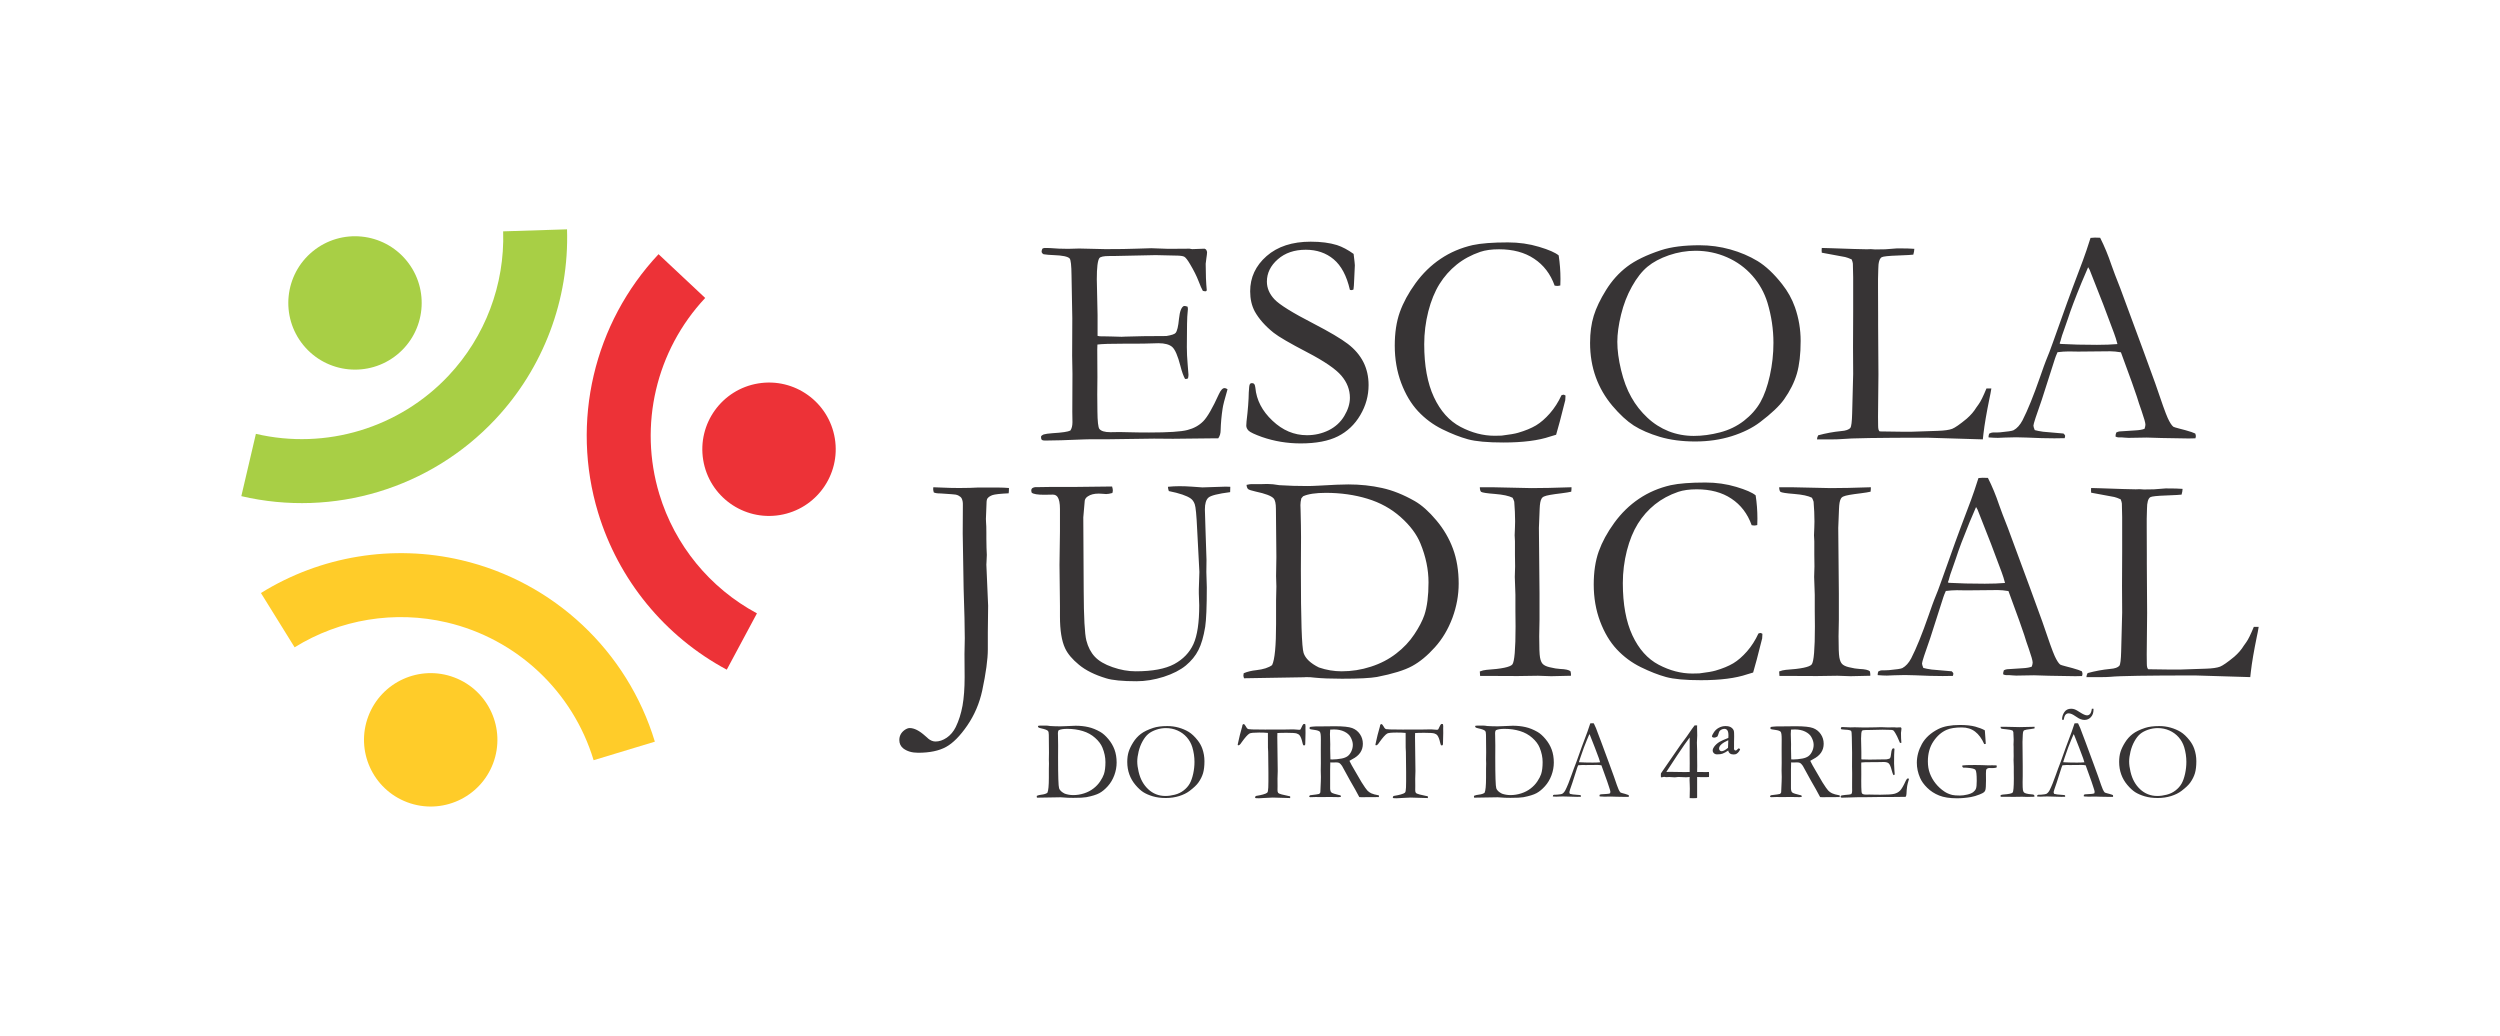 <?xml version="1.0" encoding="UTF-8"?>
<!DOCTYPE svg PUBLIC "-//W3C//DTD SVG 1.1//EN" "http://www.w3.org/Graphics/SVG/1.1/DTD/svg11.dtd">
<!-- Creator: CorelDRAW 2017 -->
<svg xmlns="http://www.w3.org/2000/svg" xml:space="preserve" width="63.346mm" height="26.247mm" version="1.1" style="shape-rendering:geometricPrecision; text-rendering:geometricPrecision; image-rendering:optimizeQuality; fill-rule:evenodd; clip-rule:evenodd"
viewBox="0 0 386213.06 160021.66"
 xmlns:xlink="http://www.w3.org/1999/xlink">
 <defs>
  <style type="text/css">
   <![CDATA[
    .fil0 {fill:none}
    .fil4 {fill:#FFCC29}
    .fil2 {fill:#ED3237}
    .fil3 {fill:#A8CF45}
    .fil1 {fill:#373435;fill-rule:nonzero}
   ]]>
  </style>
 </defs>
 <g id="Camada_x0020_1">
  <rect class="fil0" x="-0.32" width="386213.09" height="160021.66"/>
  <g id="_2054242410752">
   <g>
    <path class="fil1" d="M160843.51 67363.52c157.91,-133.52 292.04,-220.71 394.47,-251.8 260.34,-79.26 709.67,-142.67 1340.7,-189.61 1498.61,-86.58 2421.06,-228.63 2775.9,-409.71 212.78,-307.89 323.74,-741.38 323.74,-1293.75l-23.78 -1616.28 23.78 -5875.54 -47.56 -2767.97 23.78 -5796.28 -118.89 -6584.6c-15.24,-1577.87 -110.35,-2460.69 -299.36,-2658.23 -276.19,-291.43 -1104.14,-465.19 -2468.01,-512.14 -592,-15.85 -1104.14,-63.41 -1554.09,-134.13 -196.93,-110.35 -299.97,-252.41 -299.97,-418.24 0,-126.2 39.63,-268.26 118.89,-441.41 142.06,-78.65 260.34,-110.35 370.69,-110.35 212.78,0 473.12,7.93 780.4,15.24 915.14,79.26 1853.44,118.89 2823.45,118.89l1711.39 -47.56 4061.11 94.5c2034.52,0 3619.7,-23.78 4763.47,-70.72 1135.84,-47.56 1908.31,-70.72 2310.71,-70.72 354.84,0 1230.34,31.09 2633.84,94.5l3280.72 -23.78 394.47 70.72 1916.24 -70.72 228.63 118.28c78.65,118.28 134.13,252.41 165.83,394.47 0,212.78 -39.63,543.84 -110.96,993.18 -62.8,442.02 -102.43,718.21 -102.43,828.56 0,1601.03 55.48,2956.97 165.83,4069.04 -15.85,86.58 -63.41,149.37 -142.06,181.08 -165.83,0 -323.74,-23.78 -465.19,-70.72 -165.83,-292.04 -394.47,-804.17 -677.97,-1545.55 -284.11,-741.38 -710.28,-1593.11 -1285.83,-2563.12 -378.61,-646.27 -678.58,-1033.42 -899.29,-1159.62 -212.78,-117.67 -662.12,-181.08 -1340.7,-181.08 -133.52,0 -835.88,-15.85 -2097.32,-47.56 -338.99,-15.24 -670.04,-23.17 -993.79,-23.17l-6584.6 141.45 -575.54 0c-852.34,0 -1357.16,102.43 -1530.31,323.74 -260.34,370.69 -394.47,1451.05 -394.47,3256.94 0,181.08 39.63,2034.52 118.89,5543.87l0 3209.99c165.22,46.95 354.23,70.72 551.16,70.72l394.47 0c260.95,0 646.88,7.93 1159.62,23.78 796.25,31.7 1340.7,46.95 1616.28,46.95 181.69,0 347.52,-7.93 481.04,-23.17 1663.83,-63.41 3809.31,-95.11 6427.91,-95.11 812.1,-133.52 1293.14,-299.36 1426.66,-481.04 237.17,-283.5 410.32,-1001.71 520.67,-2176.58 118.28,-1166.94 378.61,-1829.67 773.08,-1986.96 204.85,0 386.54,39.02 560.3,118.28 31.09,126.2 46.95,236.56 46.95,346.91 0,110.35 -15.85,283.5 -46.95,527.99 -79.26,576.15 -118.89,2358.26 -118.89,5362.79 0,804.78 39.63,1695.53 126.2,2681.4 87.18,985.86 126.2,1513.85 126.2,1593.11 0,142.06 -23.78,323.13 -70.72,551.77 -118.89,63.41 -221.32,94.5 -299.97,94.5l-157.91 0c-243.87,-433.49 -488.97,-1104.14 -717.6,-2010.74 -401.78,-1553.48 -820.03,-2531.41 -1261.44,-2925.88 -433.49,-385.93 -1151.7,-583.47 -2136.95,-583.47 -213.39,0 -607.25,7.93 -1174.86,31.7 -568.23,23.78 -1419.96,39.02 -2539.34,39.02l-1506.53 0c-2136.95,0 -3541.05,39.63 -4203.78,134.13l-23.78 765.16 23.78 4250.73 -23.78 2681.4 23.78 2610.06c15.85,1569.33 118.89,2476.54 299.97,2721.03 260.34,338.99 835.88,512.14 1711.39,512.14l1411.42 -23.78c118.28,0 599.32,8.54 1443.13,31.7 835.88,23.78 1877.22,39.63 3107.57,39.63 2972.83,0 4952.47,-126.2 5937.72,-386.54 985.86,-252.41 1798.57,-701.75 2436.91,-1348.62 638.95,-646.88 1443.13,-2042.45 2413.13,-4179.39 292.04,-631.02 584.08,-946.23 875.51,-946.23 142.06,0 292.04,54.87 465.19,181.08 -449.34,1521.77 -701.75,2523.49 -765.16,3005.14 -165.22,1080.36 -267.65,2176.58 -299.36,3303.88 0,504.82 -126.2,930.38 -370.69,1269.36l-504.82 0 -6490.1 71.33 -2917.95 -23.78 -6923.59 95.11 -2824.06 0c-354.23,0 -685.29,7.93 -993.18,23.17 -2767.97,118.28 -4810.42,181.69 -6119.41,181.69 -237.17,0 -394.47,-39.63 -473.73,-118.89 -86.58,-70.72 -125.6,-189 -125.6,-346.3l15.24 -229.24zm48271.22 -28137.59c126.2,1017.56 189.61,1601.03 189.61,1751.02l-94.5 2057.69c-31.7,875.51 -71.33,1443.73 -118.89,1688.22 -134.13,62.8 -251.8,94.5 -346.91,94.5l-204.85 -47.56c-496.89,-2160.72 -1332.77,-3730.05 -2507.64,-4715.92 -1175.47,-985.25 -2618.6,-1474.83 -4306.21,-1474.83 -1758.33,0 -3201.46,489.58 -4321.45,1474.83 -1127.92,985.86 -1687.61,2137.56 -1687.61,3446.55 0,1001.1 394.47,1916.24 1174.86,2744.19 788.93,835.88 2799.67,2082.08 6033.45,3745.91 2460.08,1277.9 4226.34,2318.63 5291.46,3130.73 1064.51,812.1 1860.76,1743.09 2405.21,2807.6 535.91,1064.51 804.17,2247.3 804.17,3556.29 0,1648.59 -426.17,3194.14 -1285.22,4645.19 -851.73,1451.05 -2003.43,2539.34 -3454.48,3272.79 -1443.13,725.53 -3359.37,1096.21 -5748.72,1096.21 -2082.08,0 -4077.58,-331.06 -5985.89,-993.79 -1119.38,-402.39 -1805.89,-725.53 -2058.3,-970.01 -244.48,-251.8 -362.15,-512.14 -362.15,-788.32 0,-165.83 15.24,-386.54 39.02,-646.88 220.71,-1813.81 331.06,-3312.42 346.91,-4479.36 31.7,-725.53 86.58,-1151.09 165.83,-1269.36 62.8,-110.35 173.15,-165.83 346.91,-165.83 134.13,0 251.8,47.56 331.06,149.98 86.58,102.43 142.06,292.04 173.76,567.62 173.15,1892.46 1048.66,3588 2633.84,5078.68 1577.26,1498.61 3351.44,2247.91 5338.4,2247.91 1215.1,0 2334.48,-260.95 3359.98,-765.16 1024.88,-512.75 1829.67,-1246.2 2405.21,-2208.28 575.54,-962.08 867.58,-1900.39 867.58,-2807.6 0,-1245.59 -442.02,-2389.36 -1316.92,-3414.24 -875.51,-1033.42 -2642.38,-2239.98 -5291.46,-3619.7 -2649.69,-1380.33 -4376.93,-2382.04 -5173.79,-3012.45 -1293.14,-1033.42 -2263.15,-2129.63 -2910.03,-3280.72 -480.43,-899.29 -716.99,-1932.09 -716.99,-3123.42 0,-2136.95 843.19,-3950.76 2538.73,-5441.44 1695.53,-1482.14 3966.61,-2223.52 6813.84,-2223.52 1577.26,0 2925.88,173.15 4069.04,528.6 827.95,275.58 1688.22,732.84 2563.12,1363.87zm31678.64 228.63c181.08,1183.4 276.19,2405.21 276.19,3651.41 0,244.48 -8.54,575.54 -23.78,993.79 -213.39,47.56 -378.61,70.72 -488.97,70.72 -86.58,0 -220.71,-15.24 -386.54,-46.95 -646.88,-1805.89 -1703.46,-3186.22 -3170.36,-4156.22 -1458.98,-977.94 -3272.79,-1458.98 -5425.59,-1458.98 -1143.77,0 -2105.85,134.13 -2886.25,394.47 -1387.64,473.12 -2610.67,1135.84 -3651.41,1971.72 -1048.66,843.8 -1932.09,1844.91 -2657.62,3004.53 -725.53,1166.94 -1301.07,2570.43 -1726.63,4226.95 -418.24,1655.91 -631.02,3351.44 -631.02,5070.75 0,3295.96 496.89,6016.98 1498,8169.78 1001.71,2144.87 2374.11,3682.5 4116.59,4597.64 1743.09,915.14 3493.5,1372.4 5268.29,1372.4l1080.36 -23.78c1238.27,-149.98 2074.15,-299.36 2523.49,-433.49 1119.99,-323.74 2050.37,-709.67 2783.82,-1143.77 733.45,-441.41 1443.13,-1064.51 2144.87,-1861.37 701.75,-804.17 1301.07,-1734.55 1790.04,-2799.67l284.11 -85.97c71.33,0 189,39.02 338.99,133.52 -15.85,370.69 -23.78,607.25 -39.02,717.6 -646.88,2602.75 -1120.6,4384.86 -1412.03,5339.01 -244.48,63.41 -551.77,149.98 -922.45,276.19 -1805.89,615.17 -4211.1,922.45 -7231.48,922.45 -2436.91,0 -4259.26,-165.22 -5465.22,-496.28 -1206.57,-331.67 -2523.49,-844.41 -3950.76,-1546.16 -1427.88,-701.75 -2673.47,-1632.13 -3753.83,-2783.82 -1080.97,-1159.01 -1948.55,-2617.99 -2610.67,-4376.93 -662.12,-1766.26 -993.18,-3690.42 -993.18,-5764.57 0,-1971.72 259.73,-3698.35 780.4,-5165.25 527.99,-1474.83 1332.77,-2964.9 2428.99,-4471.43 1096.21,-1506.53 2381.43,-2767.97 3872.11,-3769.68 1482.14,-1001.71 3138.66,-1703.46 4952.47,-2121.1 1277.29,-276.19 3091.1,-418.24 5433.52,-418.24 1702.85,0 3311.81,228.63 4826.27,685.9 1506.53,449.34 2515.56,891.36 3028.31,1324.85zm4850.05 13517.33c0,-1569.33 189,-2973.44 567.62,-4195.85 378.61,-1222.42 1017.56,-2555.19 1908.92,-3982.46 890.75,-1435.2 1971.11,-2633.84 3232.55,-3595.92 1262.05,-962.08 3013.06,-1813.81 5244.51,-2547.27 1569.33,-512.75 3556.9,-765.16 5962.11,-765.16 1616.89,0 3201.46,213.39 4747.62,646.88 1545.55,433.49 2949.66,1032.81 4219.02,1797.96 1261.44,773.08 2523.49,1955.87 3785.54,3564.22 874.9,1104.14 1537.63,2303.39 1986.96,3580.68 584.08,1679.68 875.51,3406.92 875.51,5196.96 0,2034.52 -196.93,3722.13 -583.47,5054.9 -394.47,1340.7 -1057.19,2665.54 -1979.65,3974.54 -725.53,1017.56 -1963.8,2192.43 -3714.2,3517.27 -1174.86,891.36 -2626.52,1608.96 -4369,2160.72 -1742.48,544.45 -3619.7,820.64 -5638.37,820.64 -2050.98,0 -3872.11,-244.48 -5473.14,-717.6 -1601.03,-481.65 -2941.73,-1065.12 -4014.17,-1743.09 -1064.51,-685.9 -2168.65,-1703.46 -3303.88,-3044.16 -1127.92,-1340.7 -1987.57,-2815.53 -2571.04,-4431.8 -584.08,-1616.89 -883.43,-3383.14 -883.43,-5291.46zm16040.21 14367.84c1293.75,0 2633.84,-181.08 4030.02,-543.84 1395.57,-362.76 2625.91,-962.08 3706.28,-1797.96 1080.36,-843.8 1924.17,-1797.96 2531.41,-2862.47 607.25,-1072.44 1096.21,-2452.76 1466.9,-4124.52 370.69,-1679.68 552.37,-3359.37 552.37,-5039.05 0,-2097.93 -307.89,-4164.15 -923.06,-6214.52 -480.43,-1554.09 -1253.51,-2949.66 -2334.48,-4171.47 -1079.75,-1223.03 -2381.43,-2169.26 -3903.21,-2839.3 -1522.38,-670.04 -3146.59,-1009.64 -4873.21,-1009.64 -1404.11,0 -2776.51,236.56 -4117.2,693.82 -1340.7,465.8 -2436.3,1049.27 -3303.88,1766.87 -860.27,717.6 -1664.44,1734.55 -2397.89,3052.08 -740.77,1316.92 -1301.07,2767.97 -1687,4353.15 -387.15,1584.57 -576.15,2988.68 -576.15,4203.17 0,1285.22 189,2728.34 576.15,4345.23 385.93,1616.89 914.53,3020.38 1584.57,4203.17 662.73,1190.72 1490.68,2239.37 2468.62,3154.51 977.94,922.45 2074.15,1616.89 3288.03,2105.85 1223.03,481.04 2524.1,724.92 3911.74,724.92zm19013.64 536.52c15.85,-236.56 78.65,-441.41 189.61,-631.02 1198.03,-323.13 2365.58,-535.91 3509.35,-646.27 756.62,-55.48 1237.66,-229.24 1458.37,-504.82 149.98,-197.54 244.48,-938.31 276.19,-2215.6l157.3 -6104.78 -23.17 -4131.84 23.17 -5409.74 0 -1427.88c16.46,-3248.4 0,-5275.61 -46.95,-6080.39 -15.85,-149.37 -70.72,-370.08 -181.08,-646.27 -402.39,-181.08 -733.45,-307.28 -1009.64,-370.69 -268.26,-62.8 -1474.83,-284.11 -3611.78,-670.04 -15.85,-165.83 -23.78,-292.04 -23.78,-370.69 0,-87.18 7.93,-213.39 23.78,-362.76 292.04,0 772.47,15.24 1435.2,39.63l3509.35 117.67 2034.52 47.56 599.93 -23.78c78.04,0 299.36,15.85 670.04,47.56 906.6,0 1435.2,-7.93 1569.33,-23.78l1844.91 -142.06c1254.12,0 2129.63,23.78 2634.45,71.33 -7.93,275.58 -63.41,575.54 -157.91,898.68 -173.15,31.7 -970.01,79.26 -2405.21,134.13 -1427.27,47.56 -2255.23,142.06 -2468.62,260.34 -354.84,204.85 -536.52,820.03 -536.52,1853.44 0,243.87 -15.24,740.77 -39.02,1498l0 1388.25 15.85 4273.89 0 1451.05 47.56 7649.72 -63.41 6513.88 15.85 1435.2c0,457.87 78.65,749.3 236.56,851.73 385.93,15.85 1514.46,31.7 3391.07,47.56l1577.26 0 3990.39 -134.13c1048.66,-31.7 1797.96,-142.06 2247.91,-315.21 441.41,-173.76 1190.11,-693.82 2239.37,-1561.4 631.02,-552.37 1119.38,-1119.99 1474.83,-1711.39 78.65,-118.28 212.78,-307.89 393.86,-552.37 292.04,-401.78 685.9,-1198.64 1182.79,-2405.21l757.23 0c-86.58,560.3 -189,1080.36 -299.36,1577.26 -442.02,2168.65 -757.23,3982.46 -923.06,5425.59 -31.7,307.89 -62.8,591.39 -94.5,859.66l-8635.58 -260.34c-7428.41,0 -11829.11,71.33 -13216.76,213.39 -433.49,31.7 -891.36,46.95 -1364.48,46.95l-2405.21 0zm26600.57 -882.82c212.17,-118.89 409.71,-181.69 575.54,-181.69l527.99 0c110.35,0 299.97,-7.93 560.3,-23.17 1182.79,-110.96 1884.54,-213.39 2097.32,-323.74 544.45,-292.04 1001.71,-804.78 1388.25,-1530.31 804.17,-1569.33 1703.46,-3792.85 2705.17,-6671.18 473.12,-1372.4 780.4,-2200.35 898.68,-2500.32 386.54,-922.45 756.62,-1892.46 1112.07,-2910.03l2168.65 -6071.86c338.99,-954.16 1159.01,-3147.2 2452.15,-6561.43 323.74,-867.58 718.21,-2018.67 1174.86,-3470.33l670.65 -46.95 812.71 23.78c662.12,1308.99 1245.59,2720.42 1750.41,4226.95 275.58,804.17 733.45,1995.5 1364.48,3588l3509.35 9495.24 1876.61 5149.4c985.86,2925.88 1632.74,4723.84 1940.02,5394.5 307.89,670.04 591.39,1111.46 851.73,1332.77 79.26,54.87 370.69,149.37 867.58,275.58 504.82,118.28 851.73,212.78 1048.66,276.19 710.28,196.93 1207.18,370.69 1482.75,504.21 63.41,173.76 94.5,299.97 94.5,394.47 0,79.26 -23.78,197.54 -70.72,346.91 -496.89,16.46 -843.8,23.78 -1040.73,23.78 -788.93,0 -2168.65,-23.78 -4156.22,-70.72l-2310.71 -70.72 -2799.67 46.95c-181.08,0 -370.69,-7.93 -567.62,-31.7 -189,-23.17 -354.84,-39.02 -496.89,-39.02l-504.82 0c-173.76,-7.93 -323.13,-55.48 -465.19,-134.13 0,-212.78 39.63,-426.17 118.28,-623.1 181.08,-94.5 354.84,-149.98 504.21,-165.83l2429.6 -157.3c631.02,-31.7 1111.46,-118.89 1435.2,-252.41 86.58,-284.11 134.13,-488.97 134.13,-631.02 0,-276.19 -197.54,-993.79 -599.32,-2145.48 -276.19,-772.47 -520.67,-1498 -726.14,-2191.82 -212.17,-693.82 -1032.81,-2972.83 -2460.08,-6844.94 -631.02,-102.43 -1190.72,-157.91 -1663.83,-157.91l-4944.55 47.56 -1459.59 -23.78c-520.06,0 -1095.6,39.02 -1726.63,118.28 -204.85,457.26 -331.06,788.32 -393.86,993.18l-2035.13 6348.65c-859.66,2421.06 -1293.14,3753.83 -1293.14,3998.32 0,142.06 70.72,370.69 204.85,693.82 323.13,94.5 757.23,173.76 1293.14,252.41l3146.59 275.58c165.83,142.67 252.41,268.26 252.41,370.69 0,79.26 -23.78,197.54 -70.72,347.52 -693.82,15.24 -1222.42,23.17 -1593.11,23.17 -1230.34,0 -2665.54,-39.02 -4298.28,-117.67 -756.62,-23.78 -1293.14,-39.63 -1616.28,-39.63 -323.74,0 -883.43,15.85 -1687.61,39.63 -520.67,31.7 -898.68,46.95 -1127.92,46.95 -370.08,0 -851.73,-23.78 -1435.2,-70.72l0 -134.13c0,-110.35 31.7,-252.41 95.11,-441.41zm11016.4 -13864.24c1648.59,94.5 3533.13,142.06 5638.98,142.06 1198.64,0 2255.23,-39.63 3161.83,-118.28 -149.37,-599.32 -331.06,-1159.62 -527.99,-1687.61 -1001.71,-2673.47 -1554.09,-4156.22 -1663.83,-4431.8l-2097.93 -5339.62 -236.56 -417.63c-86.58,189.61 -426.17,985.86 -1017.56,2382.04 -985.86,2405.21 -1695.53,4273.89 -2121.1,5614.59 -205.46,599.32 -410.32,1198.64 -623.1,1790.04 -220.71,591.39 -354.84,1009.64 -410.32,1246.2 -46.95,244.48 -134.13,481.04 -236.56,733.45l134.13 86.58z"/>
    <g>
     <path class="fil1" d="M160177.73 122938.77c210.95,-89.62 454.22,-147.54 728.57,-176.2 401.78,-46.34 699.31,-142.06 899.29,-288.99 153.03,-309.72 228.02,-1101.7 228.02,-2371.07l0 -1338.26 17.68 -804.17 -17.68 -592.61 17.68 -1092.56 -26.22 -2752.73c0,-312.16 -45.73,-514.57 -135.96,-609.69 -129.86,-142.06 -473.73,-271.92 -1032.2,-390.2 -231.07,-52.43 -372.52,-98.77 -424.95,-139.01 -48.77,-43.29 -80.48,-124.38 -92.06,-242.65 129.86,-29.26 219.49,-43.9 271.31,-43.9l601.76 0 312.16 -8.54c207.9,0 439.58,23.17 693.82,69.5 520.67,34.75 1055.37,49.38 1601.64,49.38 159.13,0 384.71,-6.1 676.75,-23.17 780.4,-46.34 1338.26,-69.5 1679.68,-69.5 682.24,0 1327.28,69.5 1933.92,205.46 607.25,132.91 1231.56,384.1 1876,751.74 402.39,231.07 812.71,598.1 1232.17,1098.65 421.9,499.94 740.16,1043.17 957.21,1633.35 216.44,589.57 326.18,1254.73 326.18,1994.28 0,662.73 -118.28,1315.7 -358.49,1966.24 -242.65,648.1 -574.93,1211.44 -1005.98,1688.83 -428,476.77 -861.49,835.27 -1304.12,1075.48 -439.58,239.61 -1112.68,448.12 -2015.01,624.32 -373.13,66.46 -1040.73,101.21 -2006.47,101.21 -638.95,0 -1159.01,-20.12 -1558.36,-60.97 -158.52,-23.17 -329.23,-31.7 -508.48,-31.7 -29.26,0 -60.97,3.05 -95.72,8.54l-3454.48 57.92 -17.68 -66.46c-11.58,-28.66 -17.07,-60.36 -17.07,-95.11l17.07 -127.42zm4313.52 -329.84c428,147.54 861.49,220.1 1304.12,220.1 569.45,0 1127.31,-87.18 1676.63,-266.43 546.28,-176.2 1032.2,-428 1451.05,-754.18 422.51,-323.74 766.37,-691.38 1038.29,-1101.7 271.92,-407.27 462.14,-777.35 575.54,-1104.14 159.13,-480.43 237.17,-1104.75 237.17,-1870.51 0,-734.67 -153.64,-1480.32 -465.8,-2237.54 -214,-523.72 -589.57,-1026.71 -1130.36,-1506.53 -537.74,-479.82 -1176.69,-832.83 -1911.36,-1055.37 -731.01,-223.14 -1526.04,-335.33 -2378.99,-335.33 -587.13,0 -1020.61,66.46 -1304.12,196.93 -34.75,31.7 -66.46,71.94 -101.21,118.28 -34.75,138.4 -51.82,268.87 -51.82,387.15 0,75.6 3.05,161.57 8.54,263.38 17.68,656.02 26.22,1179.74 26.22,1575.43l-8.54 1922.34c0,2824.67 51.82,4395.22 156.08,4715.92 103.65,317.65 398.73,595.66 878.56,832.22zm9653.76 -4911.62c0,-575.54 69.5,-1090.12 207.9,-1538.24 139.01,-448.12 373.13,-936.48 699.31,-1460.2 326.79,-526.16 723.09,-965.74 1185.84,-1318.14 462.14,-353.01 1104.14,-665.17 1922.34,-934.04 575.54,-187.78 1304.12,-280.46 2185.72,-280.46 592.61,0 1174.25,78.04 1740.65,237.17 566.4,159.13 1080.97,379.22 1546.77,659.07 462.75,283.5 925.5,716.99 1387.64,1306.56 320.69,405.44 563.96,844.41 728.57,1312.65 214,615.78 321.3,1249.25 321.3,1905.88 0,745.65 -72.55,1364.48 -214,1852.83 -145.11,491.41 -387.76,977.33 -726.14,1457.15 -265.82,373.13 -719.43,803.57 -1361.43,1289.48 -431.05,326.79 -962.69,589.57 -1601.64,792.59 -638.95,198.76 -1327.28,300.57 -2067.44,300.57 -751.74,0 -1419.35,-90.23 -2006.47,-263.38 -586.52,-176.2 -1078.53,-390.2 -1471.17,-638.95 -390.81,-251.8 -795.64,-624.32 -1211.44,-1115.72 -413.37,-492.02 -728.57,-1032.2 -942.57,-1624.81 -214,-592.61 -323.74,-1240.71 -323.74,-1940.02zm5880.41 5267.68c474.34,0 965.74,-67.07 1477.27,-199.98 512.14,-132.91 962.69,-352.4 1358.99,-659.07 395.69,-309.11 705.41,-659.07 927.94,-1049.27 222.54,-393.25 401.78,-899.29 537.74,-1512.02 135.96,-615.78 202.42,-1231.56 202.42,-1847.35 0,-769.42 -112.79,-1526.65 -338.38,-2278.39 -176.2,-569.45 -459.7,-1081.58 -855.39,-1529.7 -396.3,-448.12 -873.07,-794.42 -1431.54,-1040.73 -557.86,-245.7 -1153.52,-369.47 -1786.38,-369.47 -514.57,0 -1018.17,85.97 -1509.58,254.24 -491.41,170.1 -893.19,384.71 -1210.83,647.49 -315.21,262.77 -610.29,635.9 -879.17,1118.77 -271.92,482.87 -476.77,1015.13 -618.83,1596.16 -141.45,581.03 -210.95,1095.6 -210.95,1540.67 0,471.29 69.5,1000.49 210.95,1593.11 142.06,592.61 335.33,1107.19 581.64,1540.67 242.05,436.53 545.67,821.25 904.77,1156.57 357.89,338.38 760.28,593.22 1205.35,771.86 448.12,176.2 924.89,266.43 1433.98,266.43zm11518.17 -9428.17l349.96 -1277.9c20.12,-170.71 51.82,-277.41 92.06,-326.79 37.8,-45.73 84.14,-71.94 135.96,-71.94 101.21,0 217.05,121.33 347.52,363.98 95.11,176.2 173.15,286.55 236.56,335.33 60.97,49.38 153.03,81.09 271.92,98.77l84.14 -9.15 363.98 34.75 1997.94 23.17 2364.36 -8.54 694.43 0 1312.65 -23.17c57.31,0 126.81,5.49 210.95,14.02 384.71,34.75 621.27,52.43 711.5,52.43 85.97,0 153.03,-29.26 204.85,-83.53 14.63,-23.17 109.74,-214.61 277.41,-575.54 75.6,-164.62 164.62,-245.7 271.92,-245.7 46.34,0 101.21,8.54 170.71,31.7 25.61,112.79 40.24,216.44 40.24,306.67l-8.54 338.38 8.54 719.43c0,176.81 -14.63,740.16 -40.24,1694.32 0,60.36 -11.58,118.89 -34.75,170.1 -64.02,37.8 -115.84,58.53 -161.57,58.53 -43.9,0 -84.14,-20.73 -118.89,-64.02 -31.7,-43.29 -75.6,-173.15 -127.42,-393.25 -112.79,-508.48 -254.24,-873.07 -421.9,-1093.17 -112.79,-141.45 -274.97,-242.05 -488.36,-306.06 -211.56,-60.36 -717.6,-92.67 -1518.12,-92.67 -645.05,0 -1121.82,11.58 -1433.98,35.36 -11.58,224.97 -14.63,430.44 -14.63,618.22l66.46 5259.15c0,207.9 -11.58,604.2 -34.75,1185.23l9.15 1127.31 -9.15 627.98c0,196.32 34.75,337.77 101.21,421.9 69.5,83.53 251.8,167.66 552.37,245.7 520.06,129.86 867.58,207.9 1040.73,237.17 107.3,11.58 196.93,34.14 263.38,68.89l0 254.85 -1202.91 -34.75c-662.12,-5.49 -1156.57,-20.12 -1491.9,-43.29l-1234.61 60.97 -907.82 48.77c-254.24,0 -407.27,-6.1 -465.19,-17.68l-118.89 -48.77c11.58,-129.86 37.8,-214 75.6,-251.8 40.24,-34.14 144.5,-66.46 315.21,-86.58 236.56,-34.75 513.96,-95.11 838.32,-182.3 320.69,-89.62 531.65,-176.2 635.9,-268.87 54.87,-49.38 95.11,-135.96 118.28,-254.24 49.38,-245.7 75.6,-734.06 75.6,-1462.63l0 -1440.08 -34.75 -3142.93 -34.75 -679.19 -6.1 -2260.71c-358.49,-40.85 -812.1,-57.92 -1364.48,-57.92 -812.1,0 -1306.56,49.38 -1482.75,149.98 -278.02,159.13 -688.33,621.88 -1237.66,1391.3 -179.25,285.94 -337.77,430.44 -473.73,430.44l-75.6 -17.68c-23.17,-31.7 -34.75,-63.41 -34.75,-92.06 0,-66.46 46.34,-271.92 135.96,-610.29 112.79,-433.49 182.3,-727.96 202.42,-881.6zm10832.89 9317.82c824.29,-95.11 1289.48,-164.62 1396.79,-201.81 74.99,-29.26 141.45,-112.79 205.46,-254.85l0 -92.67c0,-141.45 23.17,-652.97 65.85,-1535.19 11.58,-248.14 17.68,-490.8 17.68,-728.57l-26.22 -1005.98 17.07 -1144.38 -8.54 -2125.36 8.54 -1523.6c6.1,-645.05 -42.68,-1037.68 -146.93,-1179.74 -104.26,-138.4 -375.57,-239.61 -809.66,-300.57 -433.49,-57.92 -673.7,-101.21 -720.04,-129.86 -45.73,-29.26 -66.46,-72.55 -66.46,-135.96 0,-40.85 9.15,-89.62 23.17,-153.03 57.92,-49.38 188.39,-78.65 390.2,-84.14 29.26,0 107.3,-6.1 234.73,-20.12 126.81,-14.63 245.7,-23.17 357.89,-23.17l696.87 0 2226.57 -23.17c1260.22,0 2141.82,92.67 2647.86,277.41 503.6,188.39 905.38,502.99 1205.96,945.62 300.57,442.63 448.12,939.53 448.12,1485.8 0,1038.29 -543.84,1832.71 -1633.35,2379.6 -188.39,98.16 -332.89,182.3 -439.58,254.24 190.83,407.27 459.7,896.24 803.57,1465.68l1075.48 1847.96c428,676.14 725.53,1101.09 890.14,1274.24 162.18,170.71 362.15,315.21 595.66,428 234.73,113.4 627.37,220.1 1182.79,321.3 5.49,54.87 8.54,101.21 8.54,135.96 0,34.14 -3.05,74.99 -8.54,127.42 -774.91,10.97 -1679.68,17.07 -2720.42,17.07 -72.55,0 -173.76,-6.1 -303.62,-17.07 -402.39,-769.42 -873.07,-1613.84 -1413.86,-2533.24l-1254.73 -2286.32c-170.71,-237.78 -309.11,-387.76 -419.46,-445.68 -109.74,-60.97 -254.24,-89.62 -436.53,-89.62l-719.43 8.54 -237.17 -8.54c-17.68,182.3 -26.22,552.37 -26.22,1110.24l0 2897.22c-5.49,106.69 17.68,257.29 69.5,448.12 43.29,106.69 121.33,193.27 231.07,260.34 109.74,63.41 428,161.57 954.16,291.43l346.91 84.14c46.34,54.87 66.46,132.91 66.46,228.63 -149.98,28.66 -257.29,43.29 -320.69,43.29 -509.09,0 -867.58,-6.1 -1075.48,-17.68 -107.3,-5.49 -193.88,-8.54 -263.38,-8.54l-1150.48 17.68 -1127.31 -9.15c-49.38,0 -306.67,9.15 -769.42,26.22l-170.71 -34.75 -17.07 -84.14c0,-51.82 40.24,-109.74 118.28,-179.25zm3151.46 -5538.99c153.03,5.49 266.43,8.54 338.38,8.54 407.27,0 875.51,-48.77 1405.32,-144.5 372.52,-72.55 676.14,-193.88 907.82,-358.49 231.07,-167.66 424.95,-413.37 581.03,-743.21 153.03,-326.79 231.07,-665.17 231.07,-1014.52 0,-384.71 -121.33,-791.98 -363.98,-1219.98 -185.34,-326.79 -500.55,-601.15 -942.57,-821.25 -445.68,-219.49 -977.33,-332.89 -1598.59,-332.89 -150.59,0 -349.96,9.15 -593.22,26.22 -23.17,295.09 -34.75,520.67 -34.75,679.8l43.9 1580.91 -9.15 653.58c0,439.58 11.58,1003.54 34.75,1685.78zm7291.84 -3778.83l349.35 -1277.9c20.12,-170.71 52.43,-277.41 92.67,-326.79 37.8,-45.73 84.14,-71.94 135.96,-71.94 101.21,0 216.44,121.33 346.91,363.98 95.72,176.2 173.15,286.55 237.17,335.33 60.36,49.38 153.03,81.09 271.92,98.77l83.53 -9.15 364.59 34.75 1997.94 23.17 2364.36 -8.54 693.82 0 1312.65 -23.17c57.92,0 127.42,5.49 210.95,14.02 384.71,34.75 621.88,52.43 711.5,52.43 86.58,0 153.03,-29.26 205.46,-83.53 14.63,-23.17 109.74,-214.61 277.41,-575.54 74.99,-164.62 164.62,-245.7 271.31,-245.7 46.95,0 101.82,8.54 170.71,31.7 26.22,112.79 40.85,216.44 40.85,306.67l-8.54 338.38 8.54 719.43c0,176.81 -14.63,740.16 -40.85,1694.32 0,60.36 -11.58,118.89 -34.75,170.1 -63.41,37.8 -115.23,58.53 -161.57,58.53 -43.29,0 -84.14,-20.73 -118.89,-64.02 -31.7,-43.29 -74.99,-173.15 -126.81,-393.25 -112.79,-508.48 -254.24,-873.07 -421.9,-1093.17 -112.79,-141.45 -274.97,-242.05 -488.97,-306.06 -210.95,-60.36 -716.99,-92.67 -1518.12,-92.67 -644.44,0 -1121.21,11.58 -1433.37,35.36 -11.58,224.97 -14.63,430.44 -14.63,618.22l66.46 5259.15c0,207.9 -11.58,604.2 -34.75,1185.23l8.54 1127.31 -8.54 627.98c0,196.32 34.75,337.77 101.21,421.9 69.5,83.53 251.19,167.66 551.77,245.7 520.67,129.86 867.58,207.9 1041.34,237.17 106.69,11.58 196.32,34.14 262.77,68.89l0 254.85 -1202.3 -34.75c-662.12,-5.49 -1156.57,-20.12 -1491.9,-43.29l-1234.61 60.97 -907.82 48.77c-254.24,0 -407.27,-6.1 -465.8,-17.68l-118.28 -48.77c11.58,-129.86 37.8,-214 74.99,-251.8 40.85,-34.14 144.5,-66.46 315.21,-86.58 237.17,-34.75 514.57,-95.11 838.93,-182.3 320.69,-89.62 531.65,-176.2 635.29,-268.87 55.48,-49.38 95.72,-135.96 118.89,-254.24 48.77,-245.7 74.99,-734.06 74.99,-1462.63l0 -1440.08 -34.75 -3142.93 -34.14 -679.19 -6.1 -2260.71c-358.49,-40.85 -812.71,-57.92 -1364.48,-57.92 -812.71,0 -1307.17,49.38 -1483.36,149.98 -277.41,159.13 -688.33,621.88 -1237.05,1391.3 -179.86,285.94 -338.38,430.44 -474.34,430.44l-74.99 -17.68c-23.17,-31.7 -34.75,-63.41 -34.75,-92.06 0,-66.46 46.34,-271.92 135.96,-610.29 112.18,-433.49 182.3,-727.96 202.42,-881.6zm14897.66 9401.96c210.95,-89.62 454.22,-147.54 728.57,-176.2 401.78,-46.34 699.31,-142.06 899.29,-288.99 153.03,-309.72 228.02,-1101.7 228.02,-2371.07l0 -1338.26 17.68 -804.17 -17.68 -592.61 17.68 -1092.56 -26.22 -2752.73c0,-312.16 -45.73,-514.57 -135.96,-609.69 -129.86,-142.06 -473.73,-271.92 -1032.2,-390.2 -231.07,-52.43 -372.52,-98.77 -424.95,-139.01 -48.77,-43.29 -80.48,-124.38 -92.06,-242.65 129.86,-29.26 219.49,-43.9 271.31,-43.9l601.76 0 312.16 -8.54c207.9,0 439.58,23.17 693.82,69.5 520.67,34.75 1055.37,49.38 1601.64,49.38 159.13,0 384.71,-6.1 676.75,-23.17 780.4,-46.34 1338.26,-69.5 1679.68,-69.5 682.24,0 1327.28,69.5 1933.92,205.46 607.25,132.91 1231.56,384.1 1876,751.74 402.39,231.07 812.71,598.1 1232.17,1098.65 421.9,499.94 740.16,1043.17 957.21,1633.35 216.44,589.57 326.18,1254.73 326.18,1994.28 0,662.73 -118.28,1315.7 -358.49,1966.24 -242.65,648.1 -574.93,1211.44 -1005.98,1688.83 -428,476.77 -861.49,835.27 -1304.12,1075.48 -439.58,239.61 -1112.68,448.12 -2015.01,624.32 -373.13,66.46 -1040.73,101.21 -2006.47,101.21 -638.95,0 -1159.01,-20.12 -1557.75,-60.97 -159.13,-23.17 -329.84,-31.7 -509.09,-31.7 -29.26,0 -60.97,3.05 -95.72,8.54l-3454.48 57.92 -17.68 -66.46c-11.58,-28.66 -17.07,-60.36 -17.07,-95.11l17.07 -127.42zm4313.52 -329.84c428,147.54 861.49,220.1 1304.12,220.1 569.45,0 1127.31,-87.18 1676.63,-266.43 546.28,-176.2 1032.2,-428 1451.05,-754.18 422.51,-323.74 766.37,-691.38 1038.29,-1101.7 271.92,-407.27 462.14,-777.35 575.54,-1104.14 159.13,-480.43 237.17,-1104.75 237.17,-1870.51 0,-734.67 -153.64,-1480.32 -465.8,-2237.54 -214,-523.72 -589.57,-1026.71 -1130.36,-1506.53 -537.74,-479.82 -1176.69,-832.83 -1911.36,-1055.37 -731.01,-223.14 -1526.04,-335.33 -2378.99,-335.33 -587.13,0 -1020.61,66.46 -1304.12,196.93 -34.75,31.7 -66.46,71.94 -101.21,118.28 -34.75,138.4 -51.82,268.87 -51.82,387.15 0,75.6 3.05,161.57 8.54,263.38 17.68,656.02 26.22,1179.74 26.22,1575.43l-8.54 1922.34c0,2824.67 51.82,4395.22 156.08,4715.92 103.65,317.65 398.73,595.66 878.56,832.22zm7901.52 228.63c78.04,-43.29 149.98,-66.46 210.95,-66.46l193.88 0c40.24,0 109.74,-3.05 204.85,-8.54 433.49,-40.85 691.38,-78.04 769.42,-118.89 199.37,-106.69 367.03,-294.48 509.09,-560.91 294.48,-574.93 624.32,-1390.08 991.35,-2445.45 173.76,-503.6 285.94,-807.22 329.84,-916.97 141.45,-338.38 277.41,-693.21 407.27,-1066.95l795.03 -2225.96c124.38,-349.96 424.95,-1153.52 899.29,-2405.21 118.28,-318.26 262.77,-740.16 431.05,-1271.8l245.09 -17.68 298.14 8.54c242.65,479.82 456.65,997.45 642,1549.82 100.6,295.09 268.87,731.62 499.94,1315.7l1286.44 3480.69 688.33 1888.2c361.54,1072.44 598.1,1731.51 711.5,1977.21 112.18,245.7 216.44,407.88 312.16,488.36 28.66,20.12 135.96,55.48 317.65,101.21 184.73,43.29 312.16,78.04 384.71,101.21 260.34,72.55 442.02,135.96 543.23,185.34 23.17,63.41 34.75,109.74 34.75,144.5 0,28.66 -8.54,71.94 -26.22,127.42 -181.69,5.49 -309.11,8.54 -381.05,8.54 -288.99,0 -795.03,-8.54 -1523.6,-26.22l-847.46 -26.22 -1026.1 17.68c-66.46,0 -135.96,-3.05 -207.9,-11.58 -70.11,-8.54 -130.47,-14.63 -182.3,-14.63l-185.34 0c-63.41,-3.05 -118.28,-20.12 -170.71,-49.38 0,-77.43 14.63,-156.08 43.29,-228.02 67.07,-34.75 130.47,-54.87 185.34,-60.97l890.75 -57.31c231.07,-11.58 407.27,-43.9 525.55,-92.67 32.31,-104.26 49.38,-179.25 49.38,-231.68 0,-100.6 -71.94,-363.98 -219.49,-786.49 -101.21,-282.89 -190.83,-548.72 -266.43,-803.57 -77.43,-254.24 -378.61,-1089.51 -901.72,-2509.46 -231.07,-37.19 -436.53,-57.31 -610.29,-57.31l-1812.59 17.07 -534.69 -8.54c-190.83,0 -401.78,14.63 -633.46,43.29 -74.99,167.66 -121.33,288.99 -144.5,363.98l-745.65 2327.17c-315.21,887.7 -474.34,1376.67 -474.34,1466.29 0,51.82 26.22,135.96 75.6,254.24 118.28,34.75 277.41,63.41 473.73,92.67l1153.52 101.21c60.97,51.82 92.67,98.16 92.67,135.96 0,28.66 -8.54,71.94 -25.61,126.81 -254.85,6.1 -448.12,9.15 -584.08,9.15 -451.17,0 -977.33,-14.63 -1576.04,-43.9 -277.41,-8.54 -474.34,-14.63 -592.61,-14.63 -118.28,0 -323.74,6.1 -618.83,14.63 -190.83,11.58 -329.84,17.68 -413.37,17.68 -135.96,0 -312.16,-8.54 -526.16,-26.22l0 -49.38c0,-40.24 11.58,-92.06 34.75,-161.57zm4038.56 -5082.34c604.2,34.14 1295.58,51.82 2067.44,51.82 439.58,0 826.73,-14.63 1159.62,-43.29 -55.48,-220.1 -121.94,-425.56 -193.88,-618.83 -367.64,-980.37 -569.45,-1523.6 -610.29,-1624.81l-768.81 -1957.09 -86.58 -153.03c-32.31,68.89 -156.08,360.93 -373.13,873.07 -361.54,881.6 -621.88,1566.28 -777.96,2058.3 -74.99,219.49 -149.98,438.97 -228.02,656.02 -81.09,217.05 -130.47,370.08 -150.59,456.65 -17.07,89.62 -49.38,176.2 -86.58,269.48l48.77 31.7zm17821.1 -5690.19l390.2 0c-5.49,173.76 -8.54,278.02 -8.54,312.16l23.17 1246.2 -49.38 1116.33 34.75 1245.59 0 983.42 14.63 1338.26c0,208.51 -3.05,526.16 -14.63,948.67l176.2 8.54 601.15 0 575.54 8.54 474.34 -17.07c11.58,176.2 17.07,303.62 17.07,390.2 0,83.53 -5.49,214 -17.07,390.2 -349.96,14.63 -537.74,23.17 -566.4,23.17l-422.51 -8.54 -340.81 0c-89.62,0 -254.24,-6.1 -497.5,-14.63 -11.58,801.13 -11.58,1865.03 0,3191.7 -34.75,34.75 -71.94,57.92 -109.74,66.46l-526.16 17.07c-112.79,0 -285.94,-5.49 -517.62,-17.07 17.07,-664.56 26.22,-1141.94 26.22,-1430.93 0,-254.24 -6.1,-485.92 -17.68,-693.82 -17.07,-384.71 -26.22,-604.2 -26.22,-659.07 0,-104.26 6.1,-260.34 17.68,-474.34 -237.17,26.22 -419.46,40.24 -549.33,40.24 -69.5,0 -144.5,-2.44 -228.63,-8.54 -572.49,-29.26 -893.19,-40.24 -965.13,-40.24 -75.6,0 -254.24,17.07 -543.84,57.92l-873.07 -49.38 -474.34 23.17 -320.69 -49.38 -407.88 84.14 -74.99 -57.92c-11.58,-124.38 -17.07,-219.49 -17.07,-280.46 0,-63.41 5.49,-156.08 17.07,-280.46 159.13,-207.9 448.12,-633.46 873.07,-1269.36l1651.03 -2396.67c407.27,-604.2 748.69,-1084.02 1026.1,-1440.08 274.97,-354.84 549.33,-739.55 821.25,-1147.43 268.87,-410.32 546.28,-795.03 829.78,-1156.57zm-763.33 7190.63l8.54 -1387.64 -8.54 -1101.7 0 -2839.3c-462.75,610.29 -1107.19,1532.75 -1931.48,2769.8 -942.57,1410.81 -1500.44,2263.76 -1676.63,2558.85 248.75,-11.58 436.53,-17.68 557.86,-17.68l2321.68 34.75c170.71,0 413.37,-5.49 728.57,-17.07zm7750.93 -3573.98l43.9 92.67c0,29.26 -52.43,124.38 -153.64,286.55 -100.6,164.62 -242.65,300.57 -421.9,407.27 -101.21,57.92 -251.8,84.14 -451.17,84.14 -225.58,0 -407.27,-51.82 -543.23,-156.08 -139.01,-104.26 -228.63,-254.85 -268.87,-453.61 -338.38,239.61 -635.9,401.17 -896.85,490.8 -187.17,69.5 -459.09,104.26 -814.54,104.26 -208.51,0 -373.13,-57.92 -497.5,-176.2 -124.38,-115.84 -188.39,-257.29 -188.39,-424.95 0,-182.3 72.55,-367.64 211.56,-560.91 222.54,-309.11 511.53,-572.49 873.07,-786.49 225.58,-135.96 670.65,-335.33 1329.72,-592.61 11.58,-107.3 17.68,-225.58 17.68,-355.45 0,-401.78 -57.92,-676.75 -170.71,-824.29 -112.79,-144.5 -257.29,-219.49 -439.58,-219.49 -248.14,0 -471.29,83.53 -667.61,245.7 -124.38,101.21 -228.63,320.69 -306.67,653.58 -17.07,78.04 -49.38,156.08 -92.67,228.02l-34.75 57.92c-190.22,112.79 -346.3,170.71 -465.19,170.71 -124.38,0 -222.54,-26.22 -297.53,-74.99 -49.38,-40.85 -75.6,-90.23 -75.6,-145.11 0,-83.53 95.72,-280.46 288.99,-584.08 191.44,-306.06 451.17,-546.28 777.96,-719.43 329.84,-176.81 667.61,-263.38 1017.56,-263.38 396.3,0 693.82,72.55 896.24,217.05 205.46,141.45 341.42,320.69 407.88,537.74 28.66,95.11 43.29,373.13 43.29,838.32 0,118.89 -6.1,404.83 -17.68,861.49l0 535.3c6.1,77.43 6.1,164.62 0,256.68 -5.49,95.72 -8.54,167.66 -8.54,226.19 0,95.11 26.22,170.1 75.6,224.97 51.82,52.43 112.18,78.65 187.78,78.65 78.04,0 164.62,-55.48 260.34,-168.27 57.31,-74.99 115.23,-126.81 170.71,-161.57l210.34 68.89zm-1826.62 -153.03c25.61,-537.74 40.24,-893.19 40.24,-1066.34l-8.54 -110.35c-942.57,428 -1413.86,859.05 -1413.86,1287.05 0,118.28 37.8,216.44 115.84,297.53 74.99,78.04 167.66,118.28 274.36,118.28 124.38,0 268.87,-46.34 430.44,-132.91 165.22,-86.58 350.57,-220.1 561.52,-393.25zm6614.48 7325.98c824.29,-95.11 1289.48,-164.62 1396.79,-201.81 74.99,-29.26 141.45,-112.79 204.85,-254.85l0 -92.67c0,-141.45 23.17,-652.97 66.46,-1535.19 11.58,-248.14 17.68,-490.8 17.68,-728.57l-26.22 -1005.98 17.07 -1144.38 -8.54 -2125.36 8.54 -1523.6c6.1,-645.05 -43.29,-1037.68 -146.93,-1179.74 -104.26,-138.4 -376.18,-239.61 -809.66,-300.57 -434.1,-57.92 -673.7,-101.21 -720.04,-129.86 -46.34,-29.26 -66.46,-72.55 -66.46,-135.96 0,-40.85 9.15,-89.62 23.17,-153.03 57.92,-49.38 187.78,-78.65 390.2,-84.14 29.26,0 106.69,-6.1 234.12,-20.12 127.42,-14.63 246.31,-23.17 358.49,-23.17l696.87 0 2225.96 -23.17c1260.83,0 2142.43,92.67 2648.47,277.41 502.99,188.39 905.38,502.99 1205.96,945.62 300.57,442.63 448.12,939.53 448.12,1485.8 0,1038.29 -543.84,1832.71 -1633.35,2379.6 -188.39,98.16 -332.89,182.3 -439.58,254.24 190.22,407.27 459.7,896.24 803.57,1465.68l1075.48 1847.96c428,676.14 725.53,1101.09 890.14,1274.24 162.18,170.71 361.54,315.21 595.66,428 234.12,113.4 627.37,220.1 1182.79,321.3 5.49,54.87 8.54,101.21 8.54,135.96 0,34.14 -3.05,74.99 -8.54,127.42 -774.91,10.97 -1680.29,17.07 -2721.03,17.07 -71.94,0 -173.15,-6.1 -303.62,-17.07 -401.78,-769.42 -873.07,-1613.84 -1413.25,-2533.24l-1255.34 -2286.32c-170.1,-237.78 -309.11,-387.76 -418.85,-445.68 -109.74,-60.97 -254.24,-89.62 -436.53,-89.62l-719.43 8.54 -237.78 -8.54c-17.07,182.3 -25.61,552.37 -25.61,1110.24l0 2897.22c-6.1,106.69 17.07,257.29 69.5,448.12 43.29,106.69 121.33,193.27 231.07,260.34 109.74,63.41 428,161.57 954.16,291.43l346.91 84.14c46.34,54.87 66.46,132.91 66.46,228.63 -150.59,28.66 -257.29,43.29 -320.69,43.29 -509.09,0 -867.58,-6.1 -1075.48,-17.68 -107.3,-5.49 -193.88,-8.54 -263.38,-8.54l-1150.48 17.68 -1127.31 -9.15c-49.38,0 -306.67,9.15 -769.42,26.22l-170.71 -34.75 -17.07 -84.14c0,-51.82 40.24,-109.74 118.28,-179.25zm3151.46 -5538.99c153.03,5.49 265.82,8.54 338.38,8.54 407.27,0 875.51,-48.77 1404.71,-144.5 373.13,-72.55 676.75,-193.88 907.82,-358.49 231.68,-167.66 425.56,-413.37 581.64,-743.21 153.03,-326.79 231.07,-665.17 231.07,-1014.52 0,-384.71 -121.33,-791.98 -364.59,-1219.98 -184.73,-326.79 -499.94,-601.15 -941.96,-821.25 -445.68,-219.49 -977.94,-332.89 -1599.2,-332.89 -149.98,0 -349.35,9.15 -592.61,26.22 -23.17,295.09 -34.75,520.67 -34.75,679.8l43.29 1580.91 -8.54 653.58c0,439.58 11.58,1003.54 34.75,1685.78z"/>
     <path class="fil1" d="M284357.21 122973.52c57.92,-49.38 107.3,-81.09 144.5,-92.67 95.72,-28.66 260.34,-51.82 492.02,-68.89 548.72,-32.31 887.09,-84.14 1017.56,-150.59 78.04,-112.79 118.28,-271.92 118.28,-474.34l-8.54 -592.61 8.54 -2154.02 -17.07 -1014.52 8.54 -2125.36 -43.29 -2413.74c-5.49,-578.59 -40.85,-902.33 -110.35,-974.28 -100.6,-106.69 -404.22,-170.71 -904.77,-188.39 -216.44,-5.49 -404.83,-23.17 -569.45,-48.77 -71.94,-40.24 -109.74,-92.67 -109.74,-153.03 0,-46.34 14.63,-98.77 43.29,-162.18 51.82,-28.66 95.72,-40.24 135.96,-40.24 78.04,0 173.76,2.44 286.55,5.49 335.33,29.26 678.58,43.29 1034.64,43.29l627.37 -17.07 1488.85 34.75c746.25,0 1327.28,-9.15 1746.14,-26.22 416.42,-17.07 699.92,-25.61 847.46,-25.61 129.86,0 450.56,11.58 965.74,34.14l1202.3 -8.54 144.5 26.22 702.36 -26.22 84.14 43.29c29.26,43.29 49.38,92.67 60.36,144.5 0,78.04 -14.02,199.37 -40.24,364.59 -22.56,161.57 -37.19,262.77 -37.19,303.62 0,586.52 20.12,1084.02 60.36,1491.9 -5.49,31.7 -23.17,54.87 -51.82,66.46 -60.97,0 -118.28,-9.15 -170.71,-26.22 -60.97,-107.3 -144.5,-295.09 -248.75,-567.01 -104.26,-271.92 -260.34,-584.08 -470.68,-938.92 -139.01,-237.78 -249.36,-379.22 -329.84,-425.56 -78.04,-43.29 -242.65,-66.46 -491.41,-66.46 -49.38,0 -306.67,-5.49 -769.42,-17.07 -124.38,-6.1 -245.7,-9.15 -363.98,-9.15l-2414.35 52.43 -210.95 0c-312.16,0 -496.89,37.8 -560.91,118.28 -95.11,135.96 -144.5,532.26 -144.5,1194.37 0,66.46 14.63,745.65 43.29,2032.08l0 1176.69c60.97,17.68 130.47,26.22 202.42,26.22l144.5 0c95.72,0 237.17,3.05 424.95,8.54 292.04,11.58 491.41,17.07 593.22,17.07 65.85,0 126.81,-2.44 176.2,-8.54 609.69,-23.17 1396.18,-34.14 2356.43,-34.14 297.53,-49.38 473.73,-110.35 523.11,-176.2 86.58,-104.87 149.98,-367.64 190.83,-798.69 43.29,-427.39 138.4,-670.65 282.89,-727.96 75.6,0 142.06,14.02 205.46,43.29 11.58,45.73 17.68,86.58 17.68,126.81 0,40.85 -6.1,104.26 -17.68,193.88 -28.66,210.95 -43.29,864.53 -43.29,1965.63 0,295.09 14.63,621.88 46.34,983.42 31.7,360.93 45.73,554.81 45.73,584.08 0,51.82 -8.54,118.28 -25.61,202.42 -43.29,22.56 -81.09,34.14 -109.74,34.14l-57.92 0c-89.62,-158.52 -179.25,-404.22 -263.38,-737.11 -147.54,-569.45 -300.57,-927.94 -462.14,-1072.44 -159.13,-142.06 -422.51,-214 -783.45,-214 -78.65,0 -223.14,3.05 -431.05,11.58 -207.9,9.15 -520.67,14.63 -930.99,14.63l-552.37 0c-782.84,0 -1298.02,14.63 -1540.67,48.77l-8.54 280.46 8.54 1558.36 -8.54 983.42 8.54 956.6c6.1,575.54 43.29,907.82 109.74,997.45 95.72,124.38 306.67,187.78 627.37,187.78l517.62 -8.54c43.29,0 219.49,3.05 529.21,11.58 306.67,8.54 687.72,14.63 1138.89,14.63 1090.12,0 1815.64,-46.34 2177.19,-141.45 360.93,-92.67 659.07,-257.29 893.19,-495.06 234.12,-236.56 529.21,-748.69 884.65,-1532.14 107.3,-231.07 214,-346.3 321.3,-346.3 51.82,0 106.69,20.12 170.1,65.85 -164.62,558.47 -257.29,925.5 -280.46,1101.7 -60.36,396.3 -98.16,798.08 -109.74,1211.44 0,185.34 -46.34,341.42 -135.96,465.8l-185.34 0 -2378.99 25.61 -1070 -8.54 -2538.12 34.75 -1035.25 0c-129.86,0 -251.19,2.44 -363.98,8.54 -1014.52,43.29 -1763.82,66.46 -2243.64,66.46 -86.58,0 -144.5,-14.63 -173.15,-43.29 -32.31,-26.22 -46.34,-68.89 -46.34,-127.42l5.49 -83.53zm22270.58 -10147.6l92.67 1288.87c34.14,387.76 51.82,653.58 51.82,795.64l-237.17 42.68c-378.61,-858.44 -849.9,-1503.48 -1410.81,-1930.87 -560.91,-431.05 -1248.64,-645.05 -2061.35,-645.05 -994.4,0 -1769.31,121.94 -2321.68,364.59 -800.52,343.86 -1488.85,942.57 -2058.3,1795.52 -570.06,852.34 -856,1882.1 -856,3084.4 0,694.43 104.26,1318.75 315.21,1871.12 208.51,551.77 502.99,1069.39 884.65,1546.77 381.66,476.77 829.78,890.14 1350.45,1239.49 338.38,231.68 742.6,407.88 1211.44,526.77 265.82,60.36 659.07,92.06 1185.23,92.06 338.38,0 713.94,-48.77 1127.31,-144.5 410.93,-95.11 723.09,-224.97 930.99,-384.1 208.51,-162.18 353.01,-343.86 428,-546.89 74.99,-204.85 115.84,-598.1 115.84,-1185.23 0,-976.72 -67.07,-1546.16 -196.93,-1708.34 -129.86,-159.13 -537.74,-265.82 -1228.52,-318.26l-338.38 -23.17 -228.63 6.1c-34.75,-3.05 -78.04,-11.58 -135.35,-23.17l-127.42 -214c0,-25.61 20.12,-63.41 60.36,-110.35 292.04,-42.68 930.99,-65.85 1913.8,-65.85 220.1,0 578.59,5.49 1075.48,17.07l873.68 31.7 785.88 -5.49c153.64,0 335.94,5.49 552.37,14.02 37.8,6.1 63.41,17.68 74.99,32.31 12.19,14.02 17.68,37.19 17.68,71.94 0,60.97 -14.63,139.01 -43.29,237.17 -237.17,49.38 -419.46,74.99 -549.33,74.99l-552.37 -8.54c-184.73,0 -335.33,66.46 -448.12,193.88 -54.87,63.41 -84.14,274.36 -84.14,635.9l9.15 1110.24c0,763.33 -32.31,1248.64 -95.11,1457.15 -32.31,124.38 -104.87,234.12 -211.56,335.33 -106.69,98.16 -332.28,214 -676.14,349.96 -492.02,199.37 -937.09,329.23 -1338.87,398.73 -745.65,130.47 -1465.68,193.88 -2159.51,193.88 -1119.38,0 -2035.74,-142.06 -2749.68,-428 -713.94,-283.5 -1330.33,-682.24 -1844.3,-1188.28 -517.62,-508.48 -887.7,-1023.66 -1107.8,-1543.72 -332.28,-760.28 -499.94,-1538.24 -499.94,-2327.17 0,-988.91 263.38,-1954.65 783.45,-2902.71 523.72,-945.62 1364.48,-1714.43 2529.58,-2307.05 818.81,-416.42 1931.48,-627.98 3336.81,-627.98 971.23,0 1766.26,87.18 2385.09,254.85 618.83,170.1 1107.19,361.54 1468.73,575.54zm2431.42 10011.64c124.38,-49.38 251.19,-81.09 381.66,-92.67 864.53,-57.92 1358.38,-159.13 1482.75,-309.11 121.94,-150.59 185.34,-873.07 185.34,-2171.09l-9.15 -890.75 0 -930.99 -34.14 -1026.1 17.07 -601.15 -8.54 -659.68 0 -780.4 -17.07 -346.91 17.07 -439.58c5.49,-101.21 8.54,-220.1 8.54,-355.45 0,-355.45 -17.07,-731.62 -48.77,-1127.31 -23.17,-78.65 -55.48,-156.08 -95.72,-228.63 -207.9,-107.3 -546.28,-179.25 -1012.08,-217.05 -465.19,-34.75 -728.57,-78.04 -791.98,-121.33 -43.29,-34.75 -69.5,-121.33 -74.99,-263.38l710.89 0 2243.64 49.38c577.98,0 1344.36,-14.63 2304.61,-49.38 0,90.23 -6.1,173.76 -17.68,254.85 -112.79,28.66 -300.57,57.92 -566.4,92.67 -535.3,63.41 -864.53,121.33 -983.42,179.25 -71.94,25.61 -126.81,74.99 -159.13,141.45 -57.31,104.26 -92.06,292.04 -100.6,569.45l-43.9 1093.17 34.75 3766.64 0 1491.9c-11.58,468.24 -17.07,786.49 -17.07,957.21 0,633.46 14.63,1034.64 46.34,1211.44 31.7,173.15 83.53,300.57 159.13,375.57 77.43,78.04 201.81,139.01 378.61,182.3 260.34,63.41 462.14,95.11 609.69,101.21 315.21,11.58 517.62,57.92 601.76,135.96 17.07,74.99 25.61,135.96 25.61,187.78l0 66.46c-514.57,17.68 -893.19,26.22 -1135.84,26.22 -142.06,0 -393.25,-8.54 -754.79,-26.22l-1168.16 17.68 -1988.79 -9.15 -162.18 0 -17.07 -254.24zm5684.1 0c77.43,-43.29 149.98,-66.46 210.95,-66.46l193.27 0c40.85,0 110.35,-3.05 205.46,-8.54 433.49,-40.85 690.77,-78.04 769.42,-118.89 198.76,-106.69 366.42,-294.48 508.48,-560.91 294.48,-574.93 624.32,-1390.08 991.96,-2445.45 173.15,-503.6 285.94,-807.22 329.23,-916.97 142.06,-338.38 278.02,-693.21 407.88,-1066.95l795.03 -2225.96c124.38,-349.96 424.95,-1153.52 898.68,-2405.21 118.89,-318.26 263.38,-740.16 431.05,-1271.8l245.7 -17.68 298.14 8.54c242.65,479.82 456.65,997.45 642,1549.82 100.6,295.09 268.87,731.62 499.94,1315.7l1286.44 3480.69 687.72 1888.2c361.54,1072.44 598.71,1731.51 711.5,1977.21 112.79,245.7 217.05,407.88 312.16,488.36 29.26,20.12 135.96,55.48 318.26,101.21 184.73,43.29 312.16,78.04 384.1,101.21 260.95,72.55 442.63,135.96 543.84,185.34 23.17,63.41 34.75,109.74 34.75,144.5 0,28.66 -8.54,71.94 -26.22,127.42 -182.3,5.49 -309.11,8.54 -381.66,8.54 -288.99,0 -795.03,-8.54 -1523.6,-26.22l-846.85 -26.22 -1026.71 17.68c-66.46,0 -135.35,-3.05 -207.9,-11.58 -69.5,-8.54 -130.47,-14.63 -181.69,-14.63l-185.34 0c-64.02,-3.05 -118.28,-20.12 -170.71,-49.38 0,-77.43 14.63,-156.08 43.29,-228.02 66.46,-34.75 130.47,-54.87 185.34,-60.97l890.14 -57.31c231.07,-11.58 407.88,-43.9 526.16,-92.67 32.31,-104.26 49.38,-179.25 49.38,-231.68 0,-100.6 -72.55,-363.98 -220.1,-786.49 -100.6,-282.89 -190.83,-548.72 -265.82,-803.57 -78.04,-254.24 -378.61,-1089.51 -901.72,-2509.46 -231.68,-37.19 -436.53,-57.31 -610.29,-57.31l-1812.59 17.07 -534.69 -8.54c-190.83,0 -402.39,14.63 -633.46,43.29 -74.99,167.66 -121.33,288.99 -144.5,363.98l-745.65 2327.17c-315.21,887.7 -474.34,1376.67 -474.34,1466.29 0,51.82 26.22,135.96 74.99,254.24 118.89,34.75 278.02,63.41 474.34,92.67l1153.52 101.21c60.36,51.82 92.67,98.16 92.67,135.96 0,28.66 -9.15,71.94 -26.22,126.81 -254.24,6.1 -448.12,9.15 -584.08,9.15 -451.17,0 -976.72,-14.63 -1575.43,-43.9 -277.41,-8.54 -474.34,-14.63 -592.61,-14.63 -118.89,0 -323.74,6.1 -618.83,14.63 -190.83,11.58 -329.84,17.68 -413.37,17.68 -135.96,0 -312.16,-8.54 -526.16,-26.22l0 -49.38c0,-40.24 11.58,-92.06 34.75,-161.57zm4038.56 -5082.34c604.2,34.14 1294.97,51.82 2067.44,51.82 438.97,0 826.73,-14.63 1159.01,-43.29 -54.87,-220.1 -121.33,-425.56 -193.27,-618.83 -367.64,-980.37 -570.06,-1523.6 -610.29,-1624.81l-768.81 -1957.09 -87.18 -153.03c-31.7,68.89 -156.08,360.93 -372.52,873.07 -361.54,881.6 -621.88,1566.28 -777.96,2058.3 -74.99,219.49 -150.59,438.97 -228.02,656.02 -81.7,217.05 -130.47,370.08 -150.59,456.65 -17.07,89.62 -49.38,176.2 -87.18,269.48l49.38 31.7zm4379.98 -8266.11l245.7 0c6.1,60.97 9.15,107.3 9.15,135.96 0,485.92 -135.96,873.07 -404.83,1159.01 -266.43,289.6 -598.71,434.1 -995.01,434.1 -196.32,0 -404.22,-43.29 -627.37,-127.42 -144.5,-51.82 -375.57,-182.3 -684.68,-395.69 -309.72,-211.56 -529.21,-338.38 -653.58,-384.71 -173.76,-71.94 -332.28,-109.74 -474.34,-109.74 -190.83,0 -349.96,66.46 -476.77,202.42 -127.42,135.96 -223.14,401.78 -283.5,797.47l-237.17 0c-11.58,-34.14 -17.07,-65.85 -17.07,-92.06 0,-378.61 115.84,-743.21 346.91,-1093.17 231.07,-349.35 584.08,-526.16 1057.8,-526.16 199.98,0 384.71,34.75 563.96,101.21 176.2,69.5 433.49,211.56 766.37,433.49 502.99,326.79 875.51,488.97 1118.77,488.97 173.15,0 329.23,-69.5 459.7,-210.95 132.91,-142.06 228.02,-410.93 285.94,-812.71zm4215.36 8208.19c0,-575.54 69.5,-1090.12 207.9,-1538.24 139.01,-448.12 373.13,-936.48 699.92,-1460.2 326.18,-526.16 723.09,-965.74 1185.23,-1318.14 462.75,-353.01 1104.14,-665.17 1922.95,-934.04 574.93,-187.78 1303.51,-280.46 2185.11,-280.46 592.61,0 1174.25,78.04 1740.65,237.17 567.01,159.13 1080.97,379.22 1546.77,659.07 462.75,283.5 925.5,716.99 1388.25,1306.56 320.69,405.44 563.35,844.41 727.96,1312.65 214,615.78 321.3,1249.25 321.3,1905.88 0,745.65 -72.55,1364.48 -214,1852.83 -145.11,491.41 -387.15,977.33 -726.14,1457.15 -265.82,373.13 -719.43,803.57 -1361.43,1289.48 -431.05,326.79 -962.69,589.57 -1601.64,792.59 -638.95,198.76 -1326.68,300.57 -2066.83,300.57 -751.74,0 -1419.96,-90.23 -2007.08,-263.38 -586.52,-176.2 -1078.53,-390.2 -1471.17,-638.95 -390.2,-251.8 -795.64,-624.32 -1211.44,-1115.72 -413.37,-492.02 -728.57,-1032.2 -942.57,-1624.81 -214,-592.61 -323.74,-1240.71 -323.74,-1940.02zm5880.41 5267.68c474.34,0 965.74,-67.07 1477.27,-199.98 512.14,-132.91 962.69,-352.4 1358.99,-659.07 396.3,-309.11 705.41,-659.07 927.94,-1049.27 222.54,-393.25 401.78,-899.29 537.74,-1512.02 135.96,-615.78 202.42,-1231.56 202.42,-1847.35 0,-769.42 -112.79,-1526.65 -338.38,-2278.39 -176.2,-569.45 -459.7,-1081.58 -855.39,-1529.7 -396.3,-448.12 -873.07,-794.42 -1430.93,-1040.73 -558.47,-245.7 -1154.13,-369.47 -1786.99,-369.47 -514.57,0 -1018.17,85.97 -1508.97,254.24 -492.02,170.1 -893.8,384.71 -1211.44,647.49 -315.21,262.77 -610.29,635.9 -879.17,1118.77 -271.92,482.87 -476.77,1015.13 -618.83,1596.16 -141.45,581.03 -210.95,1095.6 -210.95,1540.67 0,471.29 69.5,1000.49 210.95,1593.11 142.06,592.61 335.33,1107.19 581.64,1540.67 242.05,436.53 545.67,821.25 904.77,1156.57 358.49,338.38 760.28,593.22 1205.35,771.86 448.12,176.2 925.5,266.43 1433.98,266.43z"/>
    </g>
    <path class="fil1" d="M139757.55 112766.78c288.38,-195.1 545.67,-296.31 771.25,-296.31 701.14,0 1503.48,405.44 2399.11,1215.71 148.76,132.3 265.21,233.51 343.25,296.31l109.13 108.52c365.81,304.23 747.47,459.7 1144.99,459.7 576.76,0 1152.91,-194.49 1737.6,-592 576.15,-397.51 1035.86,-942.57 1386.42,-1643.71 475.55,-973.67 818.2,-2072.32 1044.39,-3287.42 217.66,-1215.71 326.79,-2696.03 326.79,-4425.1l-23.17 -3560.56 46.34 -2446.06c0,-1659.56 -62.19,-4214.75 -178.64,-7665.57l-140.84 -8538.64 23.78 -4401.32c15.24,-397.51 -54.26,-740.16 -203.03,-1028.54 -93.28,-155.47 -256.68,-288.38 -490.19,-412.76 -242.05,-124.99 -576.76,-187.17 -1020.61,-202.42l-1690.66 -117.06c-529.82,0 -895.63,-54.26 -1090.73,-164.01 -62.19,-225.58 -93.28,-396.91 -93.28,-521.28l23.17 -273.14c335.33,0 747.47,15.85 1230.95,46.95 942.57,46.95 1861.98,70.11 2765.53,70.11 420.68,0 989.52,-7.93 1682.73,-23.17 537.74,-31.7 911.48,-46.95 1121.82,-46.95l3357.54 0c467.63,0 981.59,23.17 1527.26,70.11 0,342.64 -15.24,623.1 -46.95,818.2 -1308.99,62.19 -2134.51,155.47 -2485.08,272.53 -350.57,124.38 -607.86,287.77 -779.18,506.04 -101.21,132.3 -155.47,397.51 -155.47,795.03l-93.89 2375.94 23.17 568.84c31.7,272.53 46.95,802.35 46.95,1573.6l0 911.48c0,537.13 7.93,1004.76 23.78,1417.52 31.09,607.86 46.34,974.28 46.34,1098.65 0,132.3 -15.24,490.8 -46.34,1066.95 -15.85,171.93 -23.78,312.16 -23.78,436.53l273.14 6349.26 -46.95 4082.45 0 2648.47c0,1519.34 -288.38,3646.53 -864.53,6365.11 -428.61,1979.04 -1199.86,3778.22 -2305.83,5398.76 -1114.5,1620.54 -2205.23,2726.51 -3288.03,3318.52 -1082.8,592.61 -2516.17,896.24 -4315.96,896.24 -958.43,0 -1721.75,-234.12 -2305.83,-685.9 -389.59,-319.48 -592,-748.08 -592,-1277.29 0,-638.95 272.53,-1160.84 825.51,-1558.36zm32042.62 -37612.7c78.04,257.29 116.45,459.7 116.45,592.61 0,93.28 -23.17,233.51 -70.11,412.76 -396.91,109.13 -716.38,163.4 -957.82,163.4 -109.13,0 -288.38,-15.85 -537.74,-38.41 -249.36,-23.78 -451.78,-31.7 -607.86,-31.7 -701.14,0 -1254.12,132.91 -1666.88,412.76 -272.53,164.01 -435.92,381.66 -498.72,662.12l-225.58 2602.14 62.19 11296.25c15.24,4137.32 155.47,6715.68 412.76,7720.44 257.29,1012.69 693.21,1846.74 1301.07,2500.93 607.25,654.19 1526.65,1199.86 2750.29,1619.93 1223.03,429.22 2414.96,638.95 3575.8,638.95 2586.28,0 4565.32,-373.74 5943.82,-1113.89 1379.11,-747.47 2368.02,-1776.01 2968.56,-3092.93 599.32,-1316.31 895.63,-3318.52 895.63,-5990.77 0,-78.04 -15.85,-685.29 -62.8,-1830.88l0 -662.12c0,-241.44 15.85,-716.38 46.95,-1425.44 23.78,-709.06 39.02,-1121.82 39.02,-1238.88l-342.64 -6551.68c-101.21,-2204.62 -225.58,-3505.69 -374.35,-3903.21 -139.62,-396.91 -349.96,-693.21 -623.1,-887.7 -599.32,-428.61 -1721.75,-810.27 -3380.7,-1145.6 -78.04,-209.73 -124.99,-435.92 -140.23,-662.12 599.93,-62.19 1184.01,-93.28 1760.77,-93.28 607.25,0 1246.2,23.17 1916.24,70.11 1004.76,78.04 1550.43,117.06 1643.71,117.06l3606.9 -117.06 709.06 23.17 -23.17 826.12c-1869.9,241.44 -2991.73,521.89 -3357.54,848.68 -366.42,327.4 -545.67,935.26 -545.67,1815.64 0,474.94 31.09,1503.48 93.28,3085.01l156.08 4720.79 -23.17 1877.83 70.11 2368.02c0,2983.8 -85.97,5017.1 -249.36,6091.98 -249.36,1511.41 -592,2703.34 -1044.39,3583.73 -443.85,888.31 -1098.04,1682.73 -1947.33,2391.8 -857.22,701.14 -1994.28,1285.22 -3412.41,1744.92 -1425.44,451.78 -2827.72,685.29 -4214.14,685.29 -2174.14,0 -3739.81,-155.47 -4698.23,-459.7 -1752.85,-529.21 -3139.27,-1222.42 -4175.73,-2079.64 -1035.86,-849.29 -1752.85,-1698.58 -2149.75,-2555.19 -529.82,-1121.82 -794.42,-2765.53 -794.42,-4931.74l0 -1572.99 -70.72 -6388.89 70.72 -5157.33 0 -3466.06c0,-888.31 -124.99,-1504.09 -366.42,-1854.66 -171.32,-241.44 -412.76,-365.81 -732.23,-365.81l-1348.01 23.17c-1004.76,0 -1643.71,-101.21 -1916.24,-319.48 -46.95,-132.3 -70.11,-257.29 -70.11,-365.81 0,-132.91 46.34,-242.05 140.23,-319.48 163.4,-117.06 373.74,-179.25 615.17,-179.25l592.61 0 1534.58 -23.78 3598.97 0 6006.62 -70.11zm20333 28848.48c568.84,-241.44 1223.03,-397.51 1963.19,-475.55 1082.8,-124.38 1885.15,-381.05 2422.89,-778.57 412.76,-834.05 615.78,-2968.56 615.78,-6388.28l0 -3606.9 46.34 -2166.21 -46.34 -1596.77 46.34 -2944.78 -70.11 -7416.21c0,-841.98 -124.38,-1387.03 -365.81,-1644.32 -350.57,-381.66 -1277.9,-732.23 -2781.38,-1051.1 -623.1,-140.84 -1004.76,-265.21 -1145.6,-374.35 -131.69,-117.06 -217.66,-335.33 -248.75,-654.19 350.57,-78.04 592,-117.06 732.23,-117.06l1620.54 0 841.37 -23.78c560.91,0 1184.01,62.8 1869.3,187.17 1402.89,93.28 2843.57,132.91 4315.96,132.91 428.61,0 1036.46,-15.85 1822.96,-62.19 2103.41,-124.99 3606.9,-187.17 4526.3,-187.17 1838.81,0 3576.41,187.17 5212.2,552.98 1635.79,358.49 3318.52,1035.86 5056.12,2025.37 1082.8,623.1 2188.77,1612.62 3318.52,2960.02 1137.06,1348.62 1994.28,2812.48 2578.36,4401.93 584.69,1589.45 880.39,3381.31 880.39,5375.6 0,1783.94 -319.48,3544.71 -965.74,5297.56 -654.19,1744.92 -1550.43,3264.25 -2711.27,4549.47 -1152.91,1285.22 -2321.68,2251.57 -3513.62,2897.83 -1184.01,646.88 -2999.04,1207.79 -5429.86,1683.34 -1004.76,179.25 -2804.55,272.53 -5406.69,272.53 -1721.75,0 -3123.42,-54.87 -4198.9,-163.4 -428.61,-62.8 -888.31,-85.97 -1371.18,-85.97 -77.43,0 -164.01,7.32 -257.29,23.17l-9309.28 155.47 -46.95 -178.64c-31.09,-78.04 -46.95,-164.01 -46.95,-257.29l46.95 -342.64zm11623.65 -888.31c1152.91,397.51 2321.68,592 3513.62,592 1534.58,0 3038.06,-233.51 4518.38,-716.38 1472.39,-474.94 2781.38,-1152.91 3910.52,-2033.3 1137.67,-873.07 2064.39,-1861.98 2796.63,-2967.95 732.23,-1098.65 1246.81,-2096.1 1550.43,-2975.87 428.61,-1293.75 638.95,-2976.48 638.95,-5040.88 0,-1979.04 -412.76,-3988.56 -1254.12,-6029.79 -576.76,-1410.2 -1589.45,-2765.53 -3045.99,-4058.67 -1449.22,-1293.75 -3170.97,-2243.64 -5149.4,-2843.57 -1971.72,-599.93 -4113.55,-904.16 -6411.45,-904.16 -1582.13,0 -2750.29,179.25 -3514.23,529.82 -93.28,85.97 -179.25,195.1 -272.53,319.48 -93.28,374.35 -140.23,724.92 -140.23,1043.78 0,203.03 7.93,436.53 23.78,709.67 46.34,1768.09 70.11,3177.68 70.11,4245.85l-23.78 5179.89c0,7611.31 140.23,11841.92 421.29,12706.45 280.46,857.22 1074.88,1605.3 2368.02,2243.64zm24851.38 615.78c334.72,-132.3 677.97,-218.27 1028.54,-249.36 2329,-155.47 3661.16,-428.61 3996.49,-833.44 326.79,-405.44 498.11,-2352.78 498.11,-5850.54l-23.17 -2399.72 0 -2508.85 -93.28 -2765.53 46.95 -1619.93 -23.78 -1776.62 0 -2103.41 -46.34 -934.65 46.34 -1184.01c15.85,-273.14 23.78,-592.61 23.78,-958.43 0,-958.43 -46.95,-1971.11 -132.91,-3038.67 -62.19,-210.34 -148.15,-420.07 -257.29,-615.17 -560.91,-288.38 -1472.39,-482.87 -2726.51,-584.69 -1254.12,-93.28 -1963.19,-209.73 -2134.51,-326.79 -117.06,-93.28 -187.17,-326.79 -202.42,-709.06l1916.24 0 6045.64 132.3c1558.36,0 3622.75,-38.41 6209.03,-132.3 0,241.44 -15.24,467.63 -46.95,685.29 -303.62,78.04 -810.27,156.08 -1526.65,249.97 -1441.3,171.32 -2329.61,326.79 -2649.08,482.87 -194.49,70.11 -342.64,202.42 -428,381.66 -156.08,280.46 -249.36,786.49 -273.14,1534.58l-117.06 2944.78 93.89 10151.26 0 4019.66c-31.09,1262.05 -46.95,2119.27 -46.95,2578.36 0,1706.51 39.02,2789.31 124.99,3264.25 85.36,467.63 225.58,810.27 428.61,1013.3 209.73,210.34 545.06,373.74 1020,490.19 701.14,171.93 1246.81,257.9 1643.71,273.14 849.29,31.09 1394.96,156.08 1620.54,365.81 46.95,203.03 70.11,366.42 70.11,506.65l0 179.25c-1386.42,46.34 -2407.04,70.11 -3061.84,70.11 -381.66,0 -1059.02,-23.78 -2032.69,-70.11l-3147.2 46.34 -5360.35 -23.17 -435.92 0 -46.95 -685.29zm42613.95 -27204.77c179.25,1168.77 272.53,2376.55 272.53,3607.51 0,240.83 -7.93,568.23 -23.17,980.98 -210.95,46.95 -374.35,70.11 -483.48,70.11 -85.36,0 -217.66,-15.24 -381.05,-46.34 -638.95,-1783.94 -1683.34,-3147.2 -3131.95,-4105.62 -1441.3,-966.35 -3233.16,-1441.3 -5359.74,-1441.3 -1129.75,0 -2080.25,132.3 -2851.5,389.59 -1371.18,467.63 -2578.36,1121.82 -3606.9,1947.33 -1036.46,834.05 -1908.92,1822.96 -2625.3,2968.56 -716.99,1152.91 -1285.83,2539.95 -1706.51,4175.12 -412.76,1636.4 -623.1,3311.2 -623.1,5009.78 0,3256.33 490.8,5943.82 1479.71,8071.01 989.52,2118.66 2345.46,3637.99 4067.21,4542.16 1721.14,903.55 3450.82,1355.33 5203.66,1355.33l1067.56 -23.78c1223.03,-148.15 2048.54,-295.7 2493,-428 1105.97,-319.48 2025.37,-701.75 2749.68,-1129.75 724.92,-436.53 1426.05,-1051.71 2119.27,-1838.81 693.21,-794.42 1285.22,-1713.83 1768.7,-2765.53l280.46 -85.97c69.5,0 186.56,39.02 334.72,132.3 -15.85,366.42 -23.17,600.54 -39.02,709.67 -638.34,2570.43 -1105.97,4331.2 -1394.35,5273.78 -241.44,62.8 -545.67,148.15 -911.48,272.53 -1783.94,607.86 -4160.49,911.48 -7144.29,911.48 -2407.04,0 -4206.22,-163.4 -5398.15,-490.19 -1192.54,-328.01 -2493,-834.05 -3903.21,-1527.26 -1410.2,-693.21 -2641.16,-1612.62 -3708.11,-2750.29 -1067.56,-1144.99 -1924.78,-2586.28 -2578.97,-4323.28 -654.19,-1745.53 -981.59,-3646.53 -981.59,-5695.07 0,-1947.94 257.29,-3653.84 771.25,-5103.07 521.89,-1456.54 1316.31,-2928.93 2399.11,-4417.17 1083.41,-1487.63 2352.78,-2734.44 3825.78,-3723.96 1464.46,-988.91 3100.25,-1682.12 4892.11,-2095.49 1262.05,-272.53 3053.91,-412.76 5367.67,-412.76 1682.73,0 3271.57,225.58 4767.74,677.36 1487.63,444.46 2485.08,881 2991.73,1308.99zm3630.68 27204.77c334.72,-132.3 677.36,-218.27 1027.93,-249.36 2329.61,-155.47 3661.77,-428.61 3997.1,-833.44 326.79,-405.44 498.11,-2352.78 498.11,-5850.54l-23.17 -2399.72 0 -2508.85 -93.89 -2765.53 46.95 -1619.93 -23.17 -1776.62 0 -2103.41 -46.95 -934.65 46.95 -1184.01c15.24,-273.14 23.17,-592.61 23.17,-958.43 0,-958.43 -46.95,-1971.11 -132.3,-3038.67 -62.19,-210.34 -148.15,-420.07 -257.29,-615.17 -560.91,-288.38 -1472.39,-482.87 -2726.51,-584.69 -1254.12,-93.28 -1963.19,-209.73 -2134.51,-326.79 -117.06,-93.28 -187.17,-326.79 -202.42,-709.06l1916.24 0 6045.64 132.3c1557.75,0 3622.14,-38.41 6208.43,-132.3 0,241.44 -15.24,467.63 -46.34,685.29 -304.23,78.04 -810.27,156.08 -1526.65,249.97 -1441.3,171.32 -2329.61,326.79 -2649.08,482.87 -195.1,70.11 -342.64,202.42 -428.61,381.66 -155.47,280.46 -248.75,786.49 -272.53,1534.58l-117.06 2944.78 93.89 10151.26 0 4019.66c-31.7,1262.05 -46.95,2119.27 -46.95,2578.36 0,1706.51 39.02,2789.31 124.38,3264.25 85.97,467.63 226.19,810.27 428.61,1013.3 210.34,210.34 545.06,373.74 1020.61,490.19 701.14,171.93 1246.2,257.9 1643.71,273.14 849.29,31.09 1394.96,156.08 1620.54,365.81 46.95,203.03 70.11,366.42 70.11,506.65l0 179.25c-1386.42,46.34 -2407.04,70.11 -3061.84,70.11 -381.66,0 -1059.02,-23.78 -2033.3,-70.11l-3147.2 46.34 -5359.74 -23.17 -436.53 0 -46.34 -685.29zm15315.9 0c210.34,-117.06 404.83,-179.25 568.23,-179.25l522.5 0c108.52,0 295.7,-7.93 552.98,-23.78 1168.77,-108.52 1861.98,-209.73 2072.32,-318.87 537.74,-288.38 989.52,-795.03 1371.18,-1511.41 794.42,-1550.43 1682.73,-3747.13 2672.25,-6591.31 467.02,-1355.33 770.64,-2172.92 887.7,-2469.23 382.27,-911.48 748.08,-1869.9 1098.65,-2874.67l2142.43 -5998.69c335.33,-942.57 1145.6,-3108.18 2422.89,-6481.56 319.48,-857.22 709.06,-1994.28 1160.84,-3427.65l662.12 -46.95 802.35 23.17c654.19,1293.75 1230.95,2688.1 1729.07,4175.73 273.14,795.03 724.92,1971.11 1348.01,3544.71l3466.67 9380.01 1854.66 5086.6c973.67,2890.52 1612.62,4667.14 1916.24,5328.65 303.62,662.73 584.08,1098.65 841.37,1316.92 78.04,54.26 365.81,148.15 857.22,272.53 498.11,117.06 840.76,210.95 1035.86,273.14 701.14,194.49 1191.93,365.81 1464.46,498.11 62.19,171.32 93.89,296.31 93.89,389.59 0,78.04 -23.78,195.1 -70.11,342.64 -491.41,15.85 -834.05,23.78 -1028.54,23.78 -779.18,0 -2142.43,-23.78 -4105.62,-70.11l-2282.66 -70.11 -2765.53 46.34c-179.25,0 -366.42,-7.32 -560.91,-31.09 -187.17,-23.17 -350.57,-38.41 -490.8,-38.41l-498.72 0c-171.32,-7.93 -319.48,-54.87 -459.7,-132.91 0,-209.73 39.02,-420.68 117.06,-615.17 179.25,-93.89 350.57,-148.15 498.72,-163.4l2399.11 -156.08c623.1,-31.09 1098.65,-117.06 1417.52,-249.36 86.58,-280.46 132.91,-482.87 132.91,-623.1 0,-273.14 -195.1,-981.59 -592,-2119.27 -272.53,-763.33 -514.57,-1480.32 -716.99,-2165.6 -210.34,-685.9 -1020.61,-2936.85 -2430.82,-6762.02 -623.1,-101.21 -1176.08,-156.08 -1643.1,-156.08l-4884.8 46.95 -1441.3 -23.17c-514.57,0 -1083.41,38.41 -1706.51,116.45 -202.42,452.39 -326.79,779.18 -388.98,981.59l-2010.13 6271.22c-849.29,2391.8 -1277.9,3708.11 -1277.9,3950.15 0,140.23 70.11,366.42 203.03,685.29 318.87,93.89 747.47,171.32 1277.29,249.36l3108.18 272.53c163.4,140.84 249.97,265.21 249.97,366.42 0,77.43 -23.78,194.49 -70.72,342.64 -685.29,15.85 -1207.18,23.17 -1573.6,23.17 -1215.1,0 -2633.23,-38.41 -4245.85,-116.45 -747.47,-23.17 -1277.29,-39.02 -1596.77,-39.02 -319.48,0 -872.46,15.85 -1667.49,39.02 -513.96,31.09 -887.7,46.34 -1113.89,46.34 -366.42,0 -841.37,-23.17 -1417.52,-69.5l0 -132.91c0,-109.13 30.48,-249.36 93.28,-435.92zm10882.88 -13695.36c1628.47,93.28 3490.45,139.62 5570.69,139.62 1184.01,0 2227.79,-39.02 3124.03,-117.06 -148.15,-591.39 -327.4,-1144.99 -521.89,-1666.88 -989.52,-2641.16 -1535.19,-4105.62 -1644.32,-4378.15l-2072.32 -5273.78 -233.51 -413.37c-85.36,187.17 -420.68,973.67 -1004.76,2352.78 -973.67,2375.94 -1675.42,4222.07 -2095.49,5546.92 -203.03,592 -405.44,1184.01 -615.78,1768.09 -218.27,584.69 -350.57,997.45 -404.83,1231.56 -46.95,241.44 -132.3,474.94 -234.12,724.31l132.3 85.97zm21268.26 14567.82c15.85,-234.12 78.04,-436.53 187.17,-623.71 1184.01,-318.87 2336.92,-529.21 3466.67,-638.34 748.08,-54.87 1223.03,-226.19 1441.3,-498.72 148.15,-194.49 241.44,-927.33 272.53,-2189.38l156.08 -6029.18 -23.78 -4082.45 23.78 -5344.5 0 -1409.59c15.24,-3209.99 0,-5212.2 -46.95,-6006.62 -15.24,-148.15 -70.11,-366.42 -179.25,-638.95 -397.51,-179.25 -724.31,-303.62 -996.84,-366.42 -265.21,-62.19 -1457.15,-280.46 -3568.49,-662.12 -15.24,-163.4 -23.17,-287.77 -23.17,-365.81 0,-85.97 7.93,-210.34 23.17,-358.49 288.38,0 763.94,15.24 1418.13,39.02l3466.67 117.06 2010.13 46.34 592 -23.17c77.43,0 295.7,15.24 662.12,46.34 895.63,0 1417.52,-7.32 1550.43,-23.17l1822.96 -140.23c1238.27,0 2103.41,23.78 2602.14,70.11 -7.93,272.53 -62.19,568.84 -156.08,888.31 -171.32,31.09 -958.43,77.43 -2375.94,132.3 -1410.2,46.34 -2227.79,140.23 -2438.74,257.29 -350.57,202.42 -529.21,810.27 -529.21,1830.88 0,241.44 -15.85,732.23 -39.63,1479.71l0 1371.18 15.85 4222.07 0 1433.98 46.34 7556.44 -62.19 6435.23 15.85 1417.52c0,451.78 78.04,740.16 233.51,841.98 381.66,15.24 1496.17,31.09 3350.22,46.34l1557.75 0 3942.22 -132.3c1035.86,-31.09 1776.01,-140.23 2220.47,-311.55 435.92,-171.32 1176.08,-685.9 2212.55,-1542.5 623.1,-545.67 1105.97,-1105.97 1456.54,-1690.66 78.04,-117.06 210.34,-304.23 389.59,-545.06 288.38,-397.51 677.97,-1184.62 1168.77,-2376.55l747.47 0c-85.36,552.98 -186.56,1067.56 -295.7,1558.36 -436.53,2142.43 -748.08,3934.3 -911.48,5359.74 -31.09,303.62 -62.19,584.08 -93.89,849.29l-8530.11 -257.29c-7338.78,0 -11685.84,70.11 -13057.02,210.34 -428.61,31.7 -880.39,46.95 -1348.01,46.95l-2375.94 0z"/>
   </g>
   <g>
    <g>
     <path class="fil2" d="M120470.15 79567.59c-5613.98,920.62 -10913.98,-2885.64 -11835.21,-8500.23 -920.62,-5613.98 2885.64,-10913.98 8500.23,-11834.6 5613.98,-921.23 10913.98,2885.03 11835.21,8499.62 920.62,5613.98 -2885.64,10913.98 -8500.23,11835.21z"/>
     <path class="fil2" d="M116936.42 94751.8l-4662.26 8700.82c-9578.16,-5131.72 -16736.47,-13870.95 -19881.84,-24277.67 -4235.48,-14014.23 -670.65,-29231.36 9342.21,-39906.95l7209.53 6761.41c-7599.73,8105.77 -10304.9,19657.47 -7089.42,30296.48 2386.31,7896.64 7816.17,14528.19 15081.78,18425.91z"/>
    </g>
    <g>
     <path class="fil3" d="M62813.44 40269.71c3605.07,4401.93 2958.19,10894.47 -1443.13,14499.54 -4401.93,3604.46 -10895.08,2958.19 -14499.54,-1443.13 -3604.46,-4401.93 -2958.19,-10894.47 1443.13,-14499.54 4401.93,-3604.46 10895.08,-2958.19 14499.54,1443.13z"/>
     <path class="fil3" d="M77730.6 35738.53l9866.54 -312.77c344.47,10860.32 -3644.7,21429.22 -11084.69,29356.96 -10018.96,10674.98 -24979.42,15196.41 -39231.42,11862.65l2250.96 -9624.49c10819.47,2528.36 22176.08,-904.16 29781.91,-9008.1 5645.69,-6015.76 8673.99,-14033.74 8416.71,-22274.24z"/>
    </g>
    <g>
     <path class="fil4" d="M56898.27 110651.78c2008.91,-5322.55 7955.17,-8008.83 13278.34,-5999.91 5322.55,2010.13 8008.83,7956.39 5999.91,13278.95 -2010.13,5322.55 -7956.39,8009.44 -13278.95,5999.3 -5322.55,-2009.52 -8008.83,-7955.17 -5999.3,-13278.34z"/>
     <path class="fil4" d="M45514.83 99999.36l-5204.27 -8388.66c9233.68,-5728.6 20381.17,-7558.27 30966.52,-5078.68 14254.44,3339.25 25650.07,14034.96 29889.21,28043.69l-9460.49 2863.08c-3219.75,-10634.13 -11871.18,-18752.7 -22692.49,-21287.77 -8031.99,-1881.49 -16490.16,-495.06 -23498.49,3848.33z"/>
    </g>
   </g>
  </g>
 </g>
</svg>
